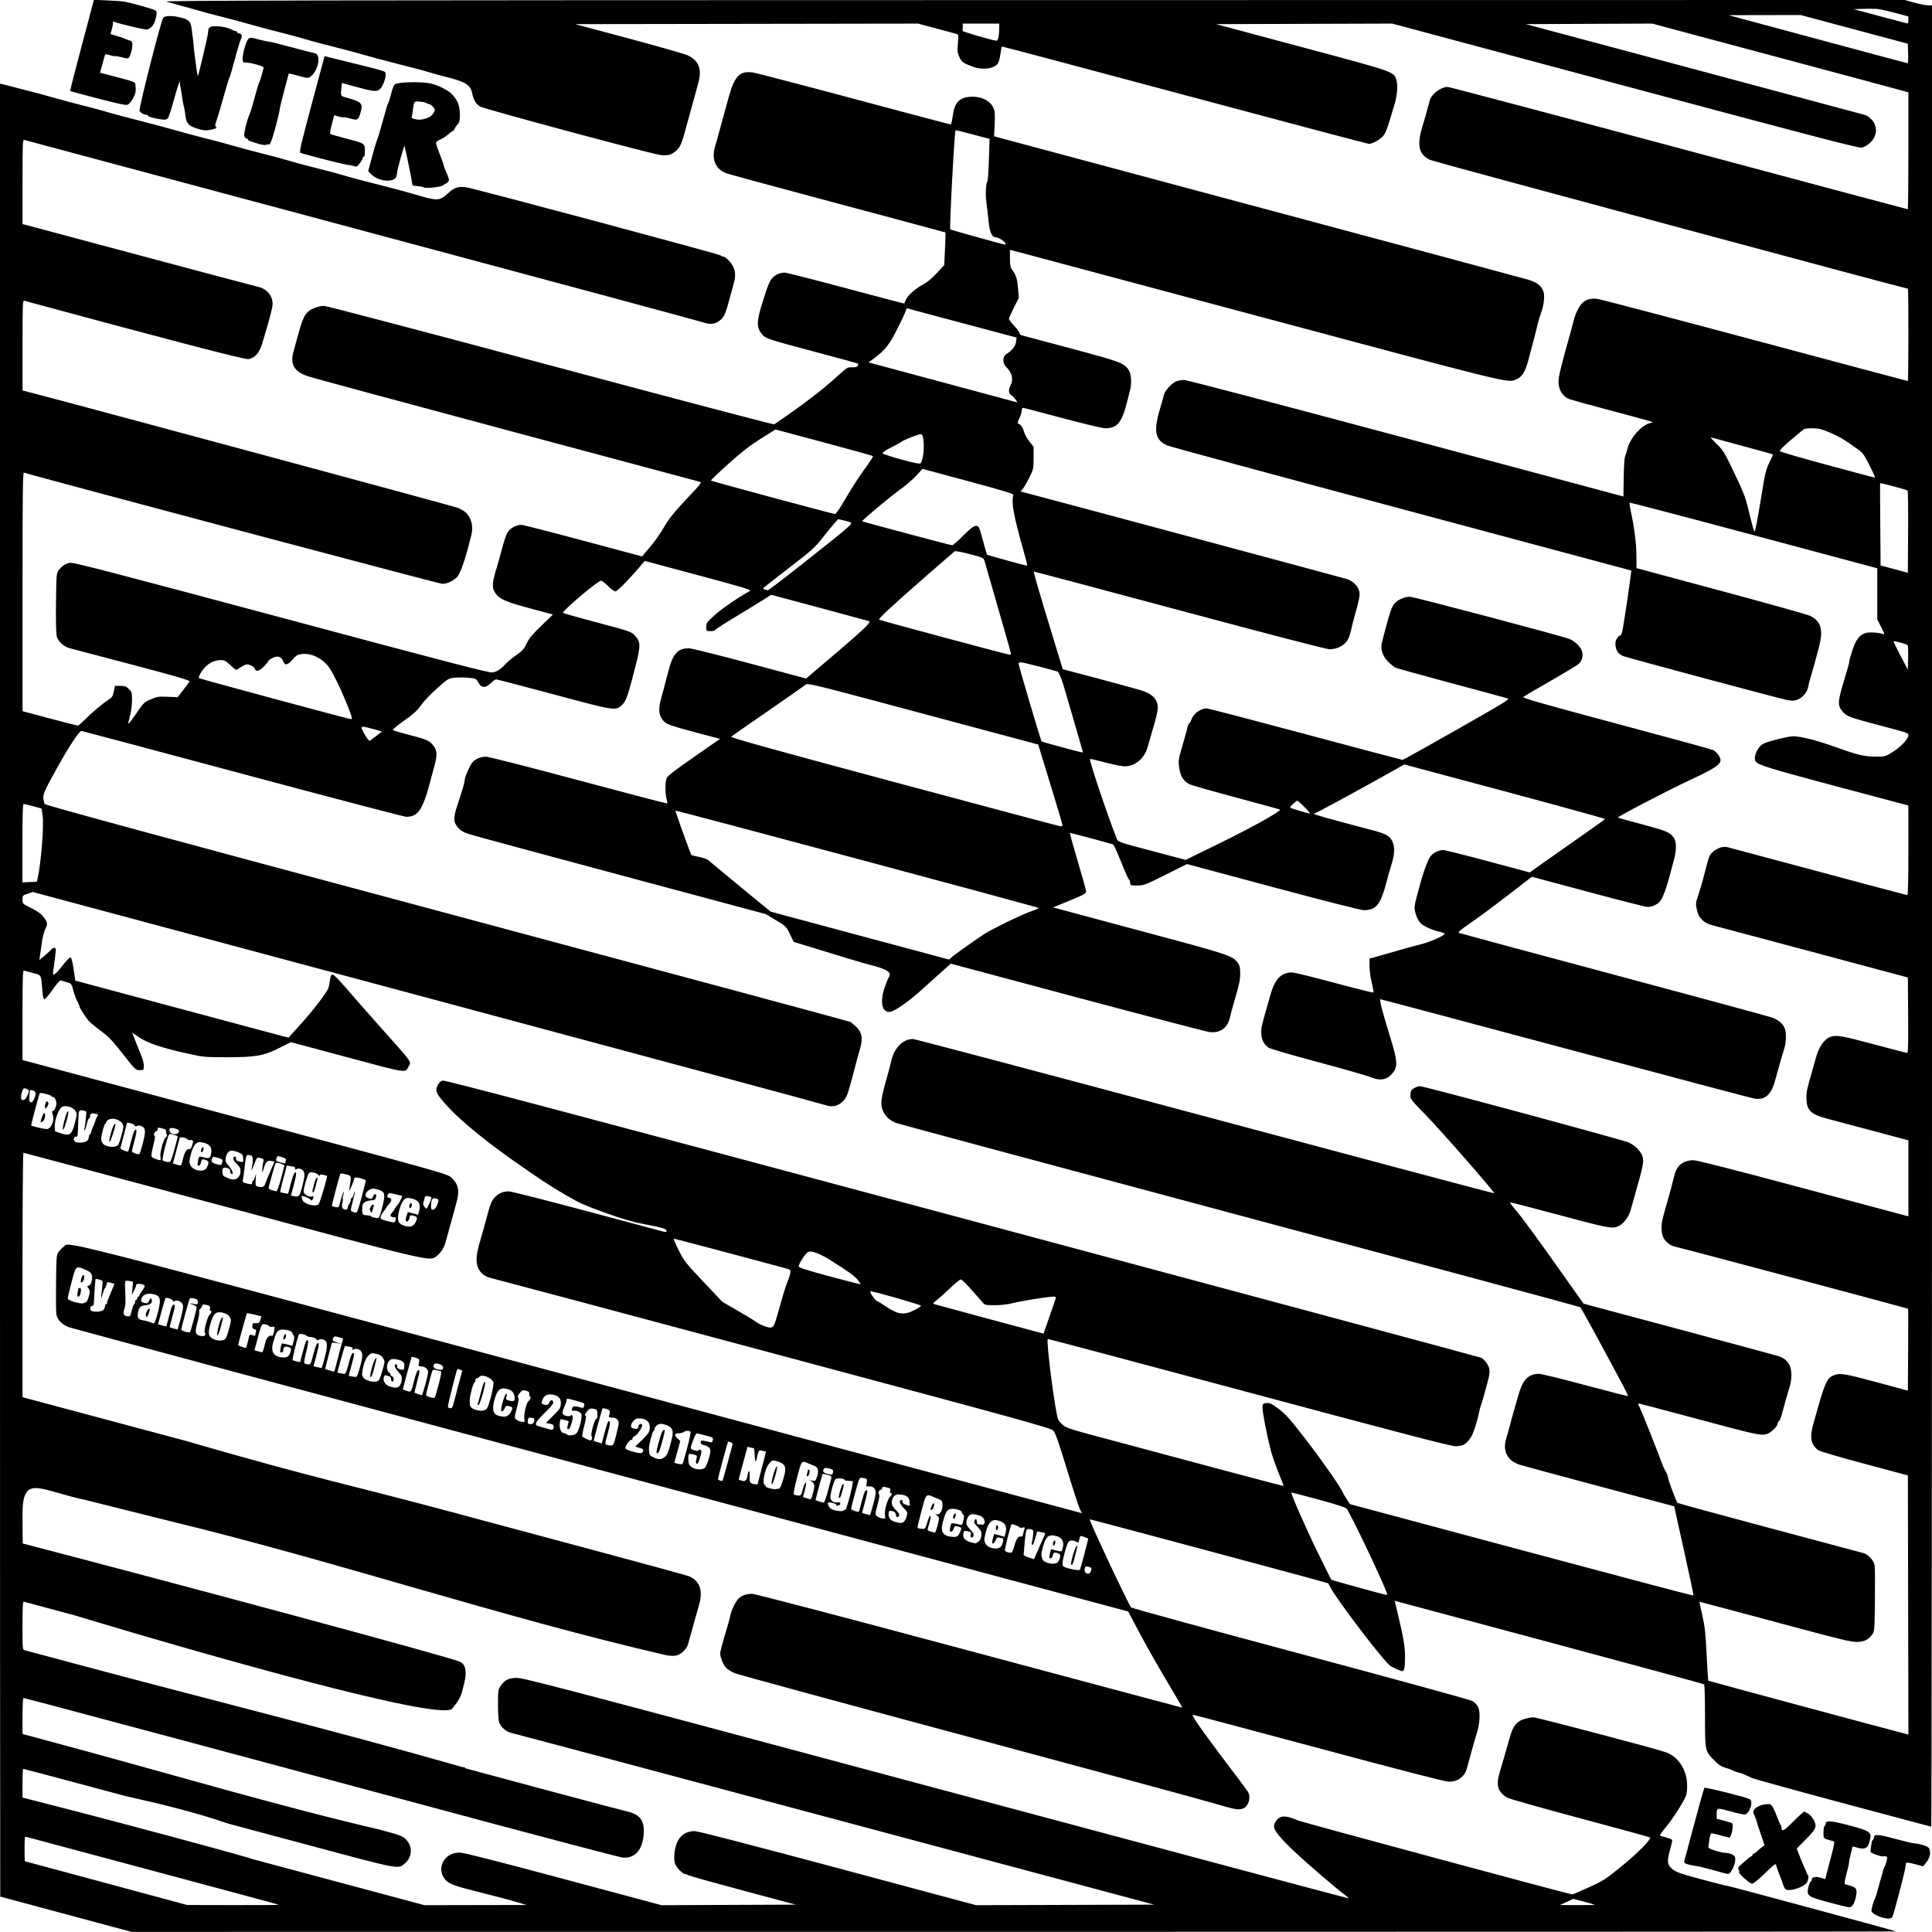 <?xml version="1.0" encoding="UTF-8"?>
<svg version="1.1" viewBox="0 0 1800 1800" xmlns="http://www.w3.org/2000/svg">
<path d="m87.5-0.162-11.232 42.266c-6.178 23.246-11.069 42.429-10.869 42.629 0.545 0.545 40.35 10.938 46.102 12.037 7.346 1.404 7.252 1.413 9.455-0.951 3.209-3.445 5.71-9.048 5.498-12.318-0.107-1.65-0.253-3.946-0.324-5.102-0.114-1.855-2.047-2.6-16.531-6.373l-16.402-4.271 1.945-7.127c1.07-3.92 2.171-7.886 2.449-8.815 0.454-1.518 0.947-1.554 4.904-0.363 2.42 0.728 4.601 1.122 4.846 0.877 0.245-0.245 3.065 0.24 6.268 1.076 6.607 1.725 6.601 1.729 8.791-5.479 1.435-4.723 1.114-9.924-0.613-9.924-0.54 0-2.402-0.651-4.135-1.445-1.733-0.794-5.738-2.176-8.9-3.07s-5.745-1.706-5.738-1.805c7e-3 -0.098 0.635-2.515 1.395-5.369 0.76-2.854 1.092-5.514 0.738-5.91-0.354-0.396 0.071-0.465 0.947-0.152 6.75 2.406 28.991 7.621 30.918 7.25 1.321-0.254 3.459-1.604 4.752-2.998 2.798-3.017 5.229-12.91 3.578-14.561-1.148-1.148-24.529-7.739-30.34-8.553-1.925-0.27-8.9-0.729-15.5-1.02zm1687 0.162-812.01 0.096c-679.17 0.08-811.27 0.314-807.51 1.432 2.475 0.735 7.425 2.099 11 3.031 3.575 0.933 10.325 2.801 15 4.152 9.592 2.772 15.78 4.447 24.5 6.633 10.408 2.61 18.741 4.837 27 7.215 4.4 1.267 10.475 2.951 13.5 3.742 10.598 2.771 17.555 4.561 24 6.182 3.575 0.899 10.1 2.712 14.5 4.031s10.925 3.119 14.5 4 8.75 2.216 11.5 2.965c2.75 0.749 7.925 2.098 11.5 2.998 3.575 0.9 10.1 2.677 14.5 3.951 4.4 1.274 10.925 3.079 14.5 4.01 10.37 2.701 16.062 4.186 22.75 5.932 3.438 0.897 9.062 2.332 12.5 3.189s9.85 2.636 14.25 3.955 10.925 3.119 14.5 4c18.994 4.681 23.536 7.578 25.094 16.01 0.983 5.321 3.05 8.773 6.969 11.635 2.897 2.116 159.73 44.281 168.44 45.287 7.089 0.818 10.662-0.279 15.225-4.68 3.23-3.115 5.127-7.856 8.711-21.766 0.921-3.575 2.716-10.1 3.99-14.5 1.274-4.4 3.079-10.925 4.01-14.5 0.931-3.575 2.34-8.79 3.129-11.588 3.65-12.947 0.641-20.842-9.855-25.865-2.634-1.26-27.291-8.312-54.795-15.67l-50.01-13.377 159.71-0.254 159.71-0.252 17.084 4.553c9.396 2.504 17.906 4.797 18.914 5.096 1.661 0.493 1.768 1.324 1.137 8.9-0.612 7.346-0.44 8.885 1.428 12.742 2.229 4.606 3.314 5.398 11.891 8.688 9.469 3.631 20.768 2.171 24.066-3.111 0.735-1.176 1.753-5.087 2.264-8.69 0.51-3.603 1.068-6.691 1.24-6.863s76.731 20.163 170.13 45.189c93.398 25.026 170.66 45.502 171.7 45.502 3.053 0 8.205-2.524 12.057-5.906 3.642-3.198 4.584-5.636 12.293-31.783 2.241-7.603 2.935-17.36 1.535-21.602-2.678-8.113-0.225-7.255-87.805-30.719l-80.211-21.49 164.07-0.512 216.91 58.123c175.94 47.146 217.59 57.996 220.5 57.449 2.006-0.376 5.329-2.242 7.525-4.227 6.924-6.255 7.678-15.154 1.848-21.795-1.65-1.88-4.441-3.853-6.201-4.387-1.76-0.534-73.604-19.8-159.65-42.812l-156.45-41.84 117.69-0.516 116.11 31.064c63.86 17.086 117.57 31.525 119.36 32.086l3.25 1.02v54.424c0 29.932-0.258 54.422-0.572 54.422-0.315 0-96.309-25.65-213.32-57s-213.93-57-215.36-57c-6.23 0-14.859 6.463-16.606 12.438-0.492 1.684-1.678 5.987-2.635 9.562s-2.78 9.875-4.053 14c-5.671 18.377-3.776 26.998 7.051 32.078 3.002 1.409 442.84 119.92 445.07 119.92 0.238 0 0.434 19.35 0.434 43s-0.25 43-0.555 43-64.317-17.064-142.25-37.92c-77.933-20.855-144.04-38.219-146.91-38.588-6.328-0.813-11.038 0.576-14.516 4.281-2.978 3.173-6.264 10.114-7.74 16.35-0.57 2.407-1.931 7.527-3.023 11.377-8.362 29.47-11.006 40.328-11.006 45.191 0 7.657 3.916 13.817 10.328 16.246 1.556 0.589 18.881 5.369 38.5 10.619 44.612 11.939 40.41 10.582 36.211 11.693-7.848 2.078-18.261 13.898-20.656 23.447-0.8 3.191-1.891 6.703-2.422 7.803s-1.076 9.895-1.213 19.545l-0.248 17.545-202.5-54.277c-116.01-31.095-204.33-54.285-206.78-54.295-2.355-0.01-5.73 0.589-7.5 1.33-4.067 1.702-10.476 8.734-11.281 12.377-0.337 1.526-1.635 6.15-2.885 10.275-7.177 23.694-5.91 31.589 5.947 37.041 2.2 1.012 100.3 27.597 218 59.078 117.7 31.482 214.14 57.334 214.31 57.449 0.352 0.242-6.337 46.062-7.982 54.682-0.604 3.163-1.486 5.75-1.961 5.75-2.094 0-4.863 4.2-4.863 7.377 0 5.996 2.386 9.937 7.176 11.848 4.148 1.655 140.24 38.18 152.07 40.814 4.475 0.996 6.612 1.02 9.656 0.107 4.915-1.473 9.801-6.93 10.629-11.875 0.347-2.074 1.667-7.146 2.932-11.271 1.264-4.125 3.056-10.425 3.982-14s2.294-8.75 3.039-11.5c4.482-16.54 2.35-24.472-7.986-29.711-2.2-1.115-39.511-11.577-82.914-23.248l-78.914-21.221-0.086-12.41c-0.079-11.394-2.102-26.607-5.746-43.219-0.581-2.645-0.819-5.046-0.531-5.334s52.311 13.347 115.61 30.299l115.08 30.82v23.787 23.787l3.582 7.111c3.481 6.912 3.516 7.095 1.25 6.439-5.066-1.466-12.698-1.8-16.023-0.703-5.486 1.811-8.651 5.979-11.875 15.637-1.613 4.832-2.934 9.461-2.934 10.287 0 1.488-1.142 5.656-5.529 20.178-5.509 18.235-5.556 21.556-0.377 27.455 3.444 3.922 6.806 5.153 32.906 12.051 28.191 7.45 28 7.386 28 9.625 0 3.273-7.032 10.717-14.586 15.439-6.929 4.333-7.268 4.429-15.5 4.414-10.753-0.019-17.564-1.631-37.916-8.977-16.779-6.056-32.29-10.008-39.271-10.008-4.272 0-21.244 4.065-26.979 6.461-5.899 2.465-10.828 13.017-7.984 17.092 2.238 3.207 13.8 6.761 74.976 23.047l67.242 17.9 0.01 41.75c0.01 26.366-0.351 41.75-0.965 41.75-0.534 0-37.997-9.954-83.25-22.121-45.253-12.167-83.284-22.342-84.514-22.613-6.126-1.35-14.832 3.497-17.027 9.48-0.946 2.578-2.171 7.081-5.92 21.754-0.843 3.3-2.695 9.431-4.113 13.623-2.43 7.182-2.502 7.962-1.264 13.494 0.992 4.434 2.201 6.745 4.938 9.441 3.156 3.109 5.238 3.984 16.123 6.777 6.875 1.764 49.175 13.04 94 25.057l81.5 21.848 0.262 35.131c0.195 26.1-0.034 35.129-0.894 35.129-0.637 0-14.556-3.6-30.93-8-29.728-7.988-35.319-8.943-40.623-6.934-6.012 2.278-10.957 9.622-13.781 20.465-0.797 3.061-2.335 8.579-3.418 12.266-4.507 15.34-5.115 18.141-5.115 23.572 0 12.217 3.553 15.757 20.209 20.129 6.76 1.774 26.354 6.992 43.541 11.594l31.25 8.369v35.377 35.379l-2.75-0.68c-1.512-0.374-45.451-12.124-97.641-26.109-62.848-16.842-96.541-25.428-99.781-25.428-9.416 0-15.47 4.657-17.725 13.633-2.376 9.463-4.385 16.96-6.662 24.867-4.99 17.328-5.441 19.351-5.441 24.369 0 2.857 0.613 6.663 1.363 8.459 1.832 4.385 6.869 8.453 11.416 9.221 3.942 0.666 216.41 57.309 216.94 57.834 0.17 0.169 0.189 17.393 0.045 38.275l-0.262 37.969-29-7.807c-29.233-7.869-34.047-8.697-39.186-6.756-7.603 2.873-8.666 5.317-20 45.936-3.462 12.406-2.143 19.117 4.748 24.162 1.341 0.982 20.662 6.658 42.938 12.615l40.5 10.832 0.254 120.71 0.254 120.72-2.754-0.684c-10.815-2.679-183.37-49.141-183.68-49.457-0.213-0.22-0.916-11.196-1.562-24.391-0.972-19.836-1.667-26.155-4.012-36.5-1.56-6.881-2.761-12.575-2.67-12.656s31.891 8.38 70.666 18.805c62.683 16.852 71.191 18.915 76.738 18.602 6.661-0.376 9.909-2.07 13.699-7.143 1.954-2.615 2.079-4.284 2.367-31.94 0.167-16.048 0.033-30.65-0.299-32.449-0.826-4.476-5.912-9.988-10.348-11.215-2.011-0.556-41.683-11.159-88.156-23.561-46.474-12.401-84.791-22.864-85.15-23.25-1.213-1.304-8.855-21.798-8.855-23.76 0-1.069-0.897-3.41-1.99-5.203s-2.836-5.618-3.871-8.5c-3.683-10.252-18.834-48.297-20.543-51.584-0.956-1.838-1.594-3.464-1.416-3.611 0.178-0.147 23.499 5.968 51.824 13.59 58.304 15.688 62.539 16.62 68.025 14.976 3.815-1.143 9.975-7.024 9.975-9.523 0-0.739 0.619-1.857 1.375-2.484 0.756-0.628 1.904-3.271 2.549-5.873 1.262-5.093 5.481-19.959 7.707-27.158 0.753-2.436 1.369-6.838 1.369-9.783 0-9.201-3.732-14.897-11.529-17.598-2.184-0.757-44.054-12.102-93.045-25.213l-89.074-23.84-27.668-39.068c-15.217-21.488-30.796-42.67-34.619-47.07s-6.619-8.12-6.213-8.266c0.406-0.146 19.871 4.864 43.256 11.131 46.325 12.416 51.054 13.396 56.277 11.672 5.489-1.812 10.873-8.477 12.953-16.037 0.984-3.575 2.947-10.55 4.361-15.5 6.75-23.618 7.739-28.354 6.877-32.947-0.915-4.877-6.635-11.056-12.982-14.025-5.218-2.441-190.75-52.527-194.57-52.527-2.89 0-7.641 2.571-8.398 4.545-0.342 0.89-0.621 3.006-0.621 4.703 0 2.614 1.976 5.085 12.941 16.17 14.134 14.288 66.31 73.904 65.088 74.369-0.416 0.158-121.74-32.129-269.61-71.75-147.87-39.621-270.22-72.028-271.89-72.016-9.685 0.07-17.917 8.79-20.562 21.783-0.526 2.582-1.867 7.845-2.981 11.695-6.578 22.74-7.138 27.377-4.111 34.041 2.228 4.905 6.59 8.734 12.332 10.826 2.359 0.86 146.49 39.632 320.29 86.162 173.8 46.53 316.35 84.941 316.77 85.357 0.791 0.776 16.935 30.078 25.957 47.113 2.767 5.225 8.164 15.27 11.994 22.322 3.83 7.053 6.751 13.038 6.488 13.301-0.263 0.262-18.135-4.27-39.715-10.072-21.58-5.802-40.952-10.551-43.051-10.551-9.923 0-15.071 5.222-19.221 19.5-3.807 13.096-6.746 23.575-8.275 29.5-0.923 3.575-2.3 8.492-3.062 10.928-3.794 12.12 1.018 21.295 13.088 24.959 3.314 1.006 36.909 10.085 74.654 20.176l68.629 18.348 9.199 41.383c5.06 22.761 9.007 41.575 8.771 41.81-0.235 0.236-72.342-18.84-160.24-42.393l-159.81-42.822-3.342-5.209c-1.838-2.865-3.342-5.398-3.342-5.631 0-2.09-19.82-30.557-34.195-49.115-15.268-19.71-18.99-23.897-25.586-28.791-6.449-4.785-8.294-5.68-11.219-5.436-3.142 0.263-3.532 0.624-3.812 3.527-0.356 3.691 4.678 29.578 8.219 42.266 1.305 4.675 4.477 13.609 7.049 19.852s4.535 11.477 4.361 11.631c-0.259 0.23-78.877-20.701-182.76-48.656-15.787-4.248-20.074-5.784-22.787-8.166-1.838-1.614-3.767-3.729-4.287-4.701-2.627-4.909-11.588-73.681-9.83-75.44 0.203-0.203 84.289 22.144 186.86 49.662 141.6 37.988 187.98 50.067 192.66 50.176 7.112 0.165 10.099-1.486 14.527-8.023 2.478-3.659 5.878-13.975 7.854-23.834 0.441-2.2 1.304-5.316 1.918-6.926 1.078-2.828 3.617-11.828 6.734-23.873 0.859-3.333 1.228-7.254 0.859-9.221-0.661-3.523-4.463-8.821-7.494-10.443-0.944-0.505-218.53-59.014-483.52-130.02-378.89-101.53-482.36-128.92-484.43-128.26-1.578 0.509-3.365 2.339-4.479 4.586-2.613 5.273-1.269 7.953 10.303 20.541 12.453 13.547 39.84 35.602 68.398 55.08 1.184 0.807 7.102 4.908 13.152 9.113 6.05 4.205 17.975 11.741 26.5 16.746 13.491 7.921 18.402 10.142 37.887 17.133 16.751 6.01 25.813 8.665 36 10.547 16.735 3.092 21.113 4.39 21.113 6.26 0 1.077-0.705 1.276-2.75 0.773-1.512-0.371-33.71-8.969-71.551-19.107-37.841-10.138-70.55-18.434-72.686-18.434-5.228 0-8.869 1.502-12.771 5.266-3.25 3.135-4.72 6.932-8.801 22.734-0.923 3.575-2.687 9.875-3.92 14-3.461 11.581-4.521 16.636-4.521 21.547 0 9.145 5.047 15.439 13.9 17.338 2.727 0.585 120.98 32.147 262.78 70.137 232.63 62.324 258.08 69.337 260.47 71.775 2.114 2.156 4.718 9.476 12.879 36.203 5.626 18.425 11.06 35.148 12.076 37.162l1.848 3.664-3.225-0.879c-1.774-0.482-212.48-56.952-468.23-125.49-499.21-133.78-470.88-126.55-477.26-121.79-1.438 1.073-3.54 3.193-4.674 4.711-1.939 2.595-2.081 4.316-2.369 28.938-0.169 14.398-0.034 27.652 0.299 29.451 0.944 5.1 5.752 9.79 12.291 11.992 3.144 1.059 226.34 61.04 496 133.29l490.28 131.36 11.17 21.043c6.144 11.574 17.587 31.73 25.43 44.793s14.01 23.75 13.705 23.75c-0.305 0-89.558-23.85-198.34-53-124.29-33.306-199.48-53-202.34-53-5.426 0-9.335 1.344-12.549 4.316-2.72 2.516-6.919 11.136-7.752 15.916-0.313 1.797-1.602 6.643-2.865 10.768-4.199 13.707-6.528 22.477-6.525 24.572 6e-3 3.871 3.084 11.13 5.799 13.68 1.488 1.397 4.955 3.492 7.705 4.654 2.75 1.162 99.5 27.495 215 58.518s219.22 59.132 230.5 62.465c21.57 6.376 24.295 6.844 28.527 4.916 4.814-2.193 7.071-10.474 4.188-15.363-0.668-1.133-10.917-14.858-22.775-30.5-19.354-25.53-29.808-40.54-28.797-41.344 0.197-0.157 52.782 13.801 116.86 31.018 71.843 19.304 118.3 31.319 121.19 31.344 5.734 0.05 9.476-1.287 12.992-4.641 2.96-2.823 3.809-4.761 6.274-14.318 1.896-7.352 6.055-22.023 8.363-29.5 0.849-2.75 1.576-8.227 1.615-12.17 0.075-7.673-1.295-10.723-6.492-14.459-1.341-0.964-73.312-20.724-159.94-43.91-86.625-23.187-157.84-42.675-158.26-43.309-4.034-6.131-39.386-81.478-38.533-82.127 0.365-0.278 221.79 59.121 222.22 59.613 0.175 0.199 1.118 1.936 2.096 3.861 5.54 10.907 48.509 67.409 55.262 72.666 2.252 1.753 10.123 5.334 11.725 5.334 1.844 0 2.462-3.396 2.477-13.641 0.014-9.229-1.352-17.312-6.738-39.885l-2.869-12.023 143.73 38.523c79.053 21.189 144.1 38.898 144.55 39.354 0.452 0.455 0.828 13.73 0.828 29.5 0.01 32.88-0.09 32.412 8.635 41.314 4.092 4.175 6.562 5.805 10.371 6.844 2.75 0.75 5.9 1.905 7 2.568s3.35 1.502 5 1.861c2.877 0.627 4.769 1.388 12.5 5.035 1.925 0.908 40.175 11.494 85 23.523s81.838 21.907 82.25 21.949 0.75-381.75 0.75-848.42v-848.5l-3.75-0.012c-2.062-0.007-7.796-1.132-12.742-2.5zm-32.377 8.15c7.678-0.074 10.68 0.509 21.898 3.465l13.965 3.678v3.353c0 1.844-0.338 3.315-0.75 3.269s-11.892-3.083-25.512-6.75l-24.762-6.666 11.547-0.281c1.325-0.032 2.517-0.058 3.613-0.068zm-64.455 5.85 99.818 26.734 0.287 9.133c0.158 5.023-0.067 9.101-0.5 9.065-0.433-0.037-38.137-10.135-83.787-22.439l-83-22.371 33.59-0.061zm-1519.4 0.936c-2.958 0.017-5.185 0.56-6.189 1.625-1.868 1.98-22.114 81.276-22.086 86.5 8e-3 1.443 4.249 3.939 6.691 3.939 0.715 0 1.301 0.405 1.301 0.9 0 0.897 6.192 2.522 13.164 3.455 2.647 0.354 4.093 0.018 5.209-1.215 0.85-0.939 3.404-8.667 5.678-17.174 2.273-8.507 4.648-15.917 5.275-16.467 0.628-0.55 0.863-0.639 0.523-0.199-0.339 0.44-0.229 2.465 0.244 4.5 0.473 2.035 1.105 5.759 1.406 8.277 0.542 4.528 0.962 6.795 2.068 11.172 0.313 1.238 0.742 3.825 0.953 5.75 1.033 9.41 3.039 11.567 13.479 14.482 2.475 0.691 5.625 1.112 7 0.936 6.803-0.874 9.967-2.202 8.057-3.383-0.853-0.527-0.724-1.874 0.492-5.125 0.907-2.425 3.778-12.06 6.381-21.41 2.603-9.35 5.213-17.9 5.799-19s2.922-9.056 5.191-17.68c2.269-8.624 4.773-16.925 5.562-18.447 1.533-2.955 0.585-5.373-2.106-5.373-0.758 0-1.377-0.45-1.377-1s-0.562-1.002-1.25-1.006c-0.688-0.003-2.405-0.609-3.816-1.346-3.595-1.876-7.616-2.819-13.434-3.152-6.251-0.358-8.502 0.779-8.492 4.289 4e-3 1.493-1.077 7.215-2.402 12.715s-3.428 14.387-4.674 19.75c-1.246 5.363-2.391 9.625-2.545 9.471-0.366-0.366-1.185-5.071-1.867-10.721-0.299-2.475-0.774-6.075-1.059-8s-0.695-5.75-0.914-8.5c-0.219-2.75-0.606-6.35-0.859-8-0.254-1.65-0.765-5.542-1.135-8.648-0.805-6.762-2.392-8.461-9.697-10.389-3.928-1.036-7.615-1.545-10.572-1.527zm738.72 7.064h17 17l-0.012 4.25c-6e-3 2.337-0.29 5.938-0.631 8-0.431 2.607-1.113 3.716-2.238 3.639-3.464-0.237-31.605-8.439-31.369-9.143 0.138-0.41 0.25-2.096 0.25-3.746zm-663.27 13.188c-1.212-0.013-1.684 0.463-2.57 1.414-1.959 2.102-5.158 13.485-5.158 18.354 0 1.71 0.548 3.093 1.25 3.154 0.688 0.06 2.6 0.234 4.25 0.385s5.62 1.043 8.822 1.982c4.457 1.307 5.684 2.067 5.232 3.244-0.324 0.845-1.098 3.616-1.719 6.158-0.62 2.542-1.688 5.746-2.373 7.121-0.685 1.375-2.653 7.9-4.373 14.5-1.72 6.6-3.769 13.35-4.553 15-2.434 5.127-5.52 17.887-4.896 20.25 0.326 1.238 1.216 2.25 1.977 2.25s1.383 0.397 1.383 0.883c0 0.968 0.67 1.249 9.5 3.984 3.662 1.134 6.631 1.536 7.619 1.031 0.89-0.455 1.839-0.609 2.107-0.34 1.193 1.193 2.939-3.077 6.322-15.463 1.998-7.316 3.755-14.718 3.904-16.449 0.149-1.731 2.132-10.038 4.408-18.461 2.276-8.423 4.139-15.478 4.139-15.68s4.054 0.746 9.01 2.103c8.692 2.382 9.093 2.406 11.363 0.693 7.599-5.732 10.099-21.131 3.551-21.869-1.333-0.15-10.951-2.593-21.373-5.43-10.422-2.837-19.872-5.185-21-5.217-1.128-0.032-5.549-0.971-9.824-2.086-3.837-1.001-5.787-1.501-6.998-1.514zm68.67 17.117-12.018 44.838c-10.145 37.852-11.773 44.911-10.449 45.309 10.967 3.295 39.957 10.665 43.27 11 2.377 0.241 5.435 0.85 6.797 1.353 2.161 0.799 2.824 0.455 5.211-2.695 1.504-1.985 2.748-4.172 2.764-4.859s0.477-1.25 1.027-1.25 0.994-1.913 0.986-4.25c-0.027-8.291 0.357-7.999-16.145-12.318-8.261-2.163-15.455-4.198-15.984-4.523-0.584-0.359-0.076-3.937 1.289-9.092l2.252-8.5 4.209 1.266c2.315 0.697 4.442 1.034 4.727 0.75 0.284-0.284 3.041 0.217 6.125 1.113 6.658 1.935 7.493 1.437 9.467-5.654 2.371-8.517 1.118-9.854-12.926-13.789-6.008-1.683-5.727-1.064-4.801-10.607l0.301-3.103 12.5 3.418c17.198 4.704 19.92 4.987 22.904 2.385 2.804-2.445 6.007-11.106 5.359-14.492-0.482-2.523 2.302-1.688-42.814-12.828zm394.39 14.916c-9.653 0.182-13.737 6.945-19.365 28.779-0.922 3.575-2.718 10.1-3.992 14.5-1.274 4.4-3.068 10.925-3.986 14.5s-2.292 8.492-3.055 10.928c-3.785 12.094-0.021 21.566 10.113 25.441 2.2 0.841 49 13.545 104 28.229s100.15 26.816 100.33 26.961c0.181 0.145 7e-3 7.039-0.387 15.316l-0.717 15.049-6.99 7.586c-4.31 4.678-8.953 8.579-12.111 10.178-6.948 3.517-15.124 10.666-16.686 14.59-0.705 1.772-1.362 3.342-1.459 3.488-0.097 0.146-24.524-6.266-54.283-14.25-29.759-7.984-55.447-14.516-57.086-14.516-4.106 0-8.117 1.659-11.258 4.654-2.737 2.611-5.317 9.17-10.752 27.346-4.407 14.738-4.052 20.271 1.686 26.285 3.155 3.307 6.065 4.225 53.215 16.771 18.975 5.049 34.842 9.383 35.262 9.629 0.419 0.246 0.351 1.186-0.154 2.088-0.666 1.191-2.11 1.579-5.264 1.416-4.198-0.216-4.698 0.1-14.844 9.35-11.237 10.244-26.456 22.113-45 35.094-6.325 4.428-12.021 8.348-12.658 8.711-0.637 0.363-94.366-24.315-208.29-54.842-113.92-30.526-208.86-55.502-210.97-55.502-4.941 0-11.879 2.459-14.906 5.283-4.063 3.79-5.838 8.133-10.717 26.217-0.742 2.75-2.109 7.77-3.037 11.154-3.219 11.74 0.457 18.248 12.801 22.664 3.999 1.431 87.371 24.019 185.27 50.195 97.9 26.177 179.05 47.92 180.34 48.318 2.165 0.672 1.27 1.85-12.24 16.135-11.017 11.649-15.955 17.746-20.23 24.973-5.056 8.547-9.234 14.463-14.516 20.561-0.953 1.1-2.826 3.33-4.164 4.955l-2.434 2.953-54.877-14.705c-30.182-8.088-56.084-14.706-57.561-14.705-3.866 3e-3 -7.905 1.738-11.068 4.756-2.692 2.568-4.417 7.19-8.305 22.246-0.923 3.575-2.719 9.875-3.99 14-4.383 14.22-4.353 18.587 0.166 23.957 3.932 4.672 10.227 7.233 32.229 13.109l20.346 5.434-10.873 10.5c-8.423 8.133-11.502 11.852-13.66 16.5-2.35 5.059-3.885 6.775-9.785 10.947-3.849 2.721-8.445 6.546-10.215 8.5-4.175 4.609-7.537 6.753-11.875 7.566-2.801 0.525-42.407-9.767-196.38-51.029-152.66-40.912-193.69-51.576-196.8-51.158-4.345 0.583-7.909 2.86-11.045 7.057-1.946 2.605-2.08 4.306-2.377 30.438-0.202 17.765 0.071 28.991 0.762 31.338 1.325 4.5 6.755 9.431 11.787 10.707 2.072 0.525 28.187 7.4 58.033 15.279 40.364 10.655 54.137 14.662 53.762 15.639-0.277 0.722-2.867 4.345-5.756 8.051l-5.252 6.738-9.246-0.404c-8.356-0.365-9.869-0.14-15.709 2.342-6.254 2.658-6.709 3.107-14.08 13.869-5.187 7.572-7.404 10.164-6.947 8.121 0.369-1.65 1.297-5.54 2.064-8.645 0.768-3.104 1.397-8.876 1.397-12.826 0-6.605-0.236-7.417-2.924-10.105-2.452-2.452-3.728-2.924-7.928-2.924h-5.006l-1.092 5.258c-0.965 4.65-1.601 5.58-5.492 8.041-5.145 3.255-14.963 11.584-22.059 18.711-2.75 2.762-5.45 5.023-6 5.025-0.55 1e-3 -12.362-3.026-26.25-6.729l-25.25-6.732v-111.39c0-93.163 0.221-111.31 1.352-110.88 5.98 2.295 387.2 103.69 389.79 103.67 4.624-0.03 10.925-3.079 14.057-6.801 2.488-2.957 6.759-14.649 10.109-27.678 0.849-3.3 2.026-7.851 2.617-10.115 1.562-5.978 1.288-11.33-0.814-15.885-2.345-5.08-5.325-7.748-11.609-10.389-3.497-1.469-372.81-101.08-403.25-108.76l-2.25-0.568v-42.008c0-39.522 0.104-41.981 1.75-41.535 137.9 37.329 205.52 54.931 208.71 54.332 6.261-1.175 10.135-5.635 12.93-14.891 7.109-23.539 9.548-32.821 9.58-36.463 0.069-7.826-5.501-14.309-13.832-16.096-2.705-0.58-51.881-13.639-109.28-29.02-57.398-15.38-105.6-28.27-107.11-28.643l-2.75-0.678v-39.459c0-37.115 0.104-39.428 1.75-38.93 0.963 0.292 142.15 38.132 313.75 84.09 171.6 45.958 314.7 84.52 318.01 85.693 7.4 2.626 12.088 1.991 16.977-2.301 3.42-3.003 4.808-6.442 9.041-22.377 0.73-2.75 2.036-7.515 2.9-10.588 2.035-7.239 1.956-11.468-0.309-16.453-1.899-4.18-7.266-9.459-9.615-9.459-0.737 0-1.488-0.401-1.672-0.891-0.414-1.106-230.36-62.686-237.54-63.613-7.546-0.974-10.835 0.109-16.844 5.551-8.214 7.439-9.453 7.457-32.947 0.496-4.4-1.304-10.925-3.113-14.5-4.021-6.799-1.728-12.141-3.115-23-5.967-3.575-0.939-9.2-2.374-12.5-3.189s-9.6-2.56-14-3.879-10.925-3.119-14.5-4c-3.575-0.881-8.75-2.216-11.5-2.965s-7.925-2.092-11.5-2.984c-3.575-0.893-10.1-2.69-14.5-3.994-4.4-1.304-10.925-3.113-14.5-4.021s-8.75-2.238-11.5-2.955-7.925-2.062-11.5-2.99-10.1-2.73-14.5-4.004c-8.21-2.378-15.775-4.395-26.75-7.131-7.74-1.929-13.561-3.494-25.75-6.92-11.942-3.357-17.789-4.931-26-7-3.575-0.901-8.75-2.251-11.5-3s-7.925-2.092-11.5-2.984c-3.575-0.893-10.1-2.69-14.5-3.994-4.4-1.304-10.925-3.113-14.5-4.021-3.575-0.909-8.75-2.238-11.5-2.955s-7.925-2.062-11.5-2.99-10.1-2.73-14.5-4.004c-8.21-2.378-15.775-4.395-26.75-7.131-3.438-0.857-8.5-2.183-11.25-2.949-2.75-0.766-6.237-1.648-7.75-1.961l-2.75-0.57v844.52c0 464.49 0.113 844.53 0.25 844.54 0.138 0.01 27.7 7.408 61.25 16.44l61 16.42 822.5-0.018c452.38-0.01 822.05-0.196 821.5-0.414-3.166-1.253-155.61-42.447-157.08-42.447-0.979 0-12.068-2.785-24.641-6.189-20.003-5.417-23.355-6.614-26.818-9.578-4.729-4.048-5.036-6.878-1.957-17.99 1.1-3.97 2-7.826 2-8.57 0-0.815-2.207-1.882-5.547-2.684-3.051-0.732-5.717-1.604-5.924-1.94s2.22-3.745 5.393-7.578c6.921-8.361 17.345-24.721 19.057-29.906 0.699-2.118 1.069-6.832 0.856-10.898-0.717-13.649-8.598-25.201-19.92-29.197-9.537-3.366-119.89-32.468-123.12-32.468-1.888 0-5.723 0.681-8.521 1.512-6.865 2.039-10.44 6.288-13.141 15.621-1.172 4.051-3.257 11.305-4.633 16.117s-3.691 12.731-5.143 17.598c-3.764 12.617-2.05 18.541 6.934 23.984 1.764 1.069 32.232 9.691 67.707 19.16s64.84 17.535 65.258 17.922c1.581 1.467-11.353 14.566-26.711 27.051-14.873 12.091-16.932 13.411-30.385 19.502-7.937 3.593-14.824 6.533-15.305 6.533-2.203 0-251.82-67.333-255.36-68.881-8.036-3.518-13.198-4.488-16.535-3.105-3.137 1.3-5.965 5.443-5.965 8.74 0 3.759 6.015 11.072 19.584 23.807 12.593 11.819 38.972 34.432 47.154 40.426 1.781 1.304 3.088 2.521 2.906 2.703s-173.31-46.047-384.74-102.73c-357.98-95.972-384.87-103.03-391.12-102.73-7.448 0.365-10.671 2.086-14.531 7.758-2.067 3.036-2.25 4.437-2.25 17.19 0 9.464 0.433 14.923 1.363 17.148 1.751 4.191 6.684 8.332 10.863 9.121 1.801 0.34 137.33 36.49 301.19 80.334l297.91 79.717-165.85 0.512-128.76-34.506c-79.121-21.203-130.5-34.506-133.27-34.506-11.162 0-17.649 7.088-19.088 20.857-0.368 3.522-0.14 7.275 0.576 9.443 1.188 3.6 7.06 9.693 9.352 9.705 0.668 0 2.34 0.588 3.715 1.301 1.375 0.712 24.311 7.122 50.969 14.244l48.469 12.949-125.08 0.516-91.43-24.508c-59.094-15.84-93.12-24.507-96.211-24.508-6.086-6e-4 -10.614 1.897-13.932 5.84-4.978 5.916-4.843 13.75 0.336 19.648 3.342 3.807 9.338 5.941 33.377 11.879 3.3 0.815 8.925 2.249 12.5 3.188s8.975 2.357 12 3.15 8.2 2.269 11.5 3.277l6 1.834-95.029 0.184-182.98-49.043c78.372 21.005-66.552-19.559-187.24-50.119l-4.25-1.076v-13.381c0-7.36 0.297-13.381 0.66-13.381 0.363 0 21.963 5.704 48 12.674l47.34 12.674c32.048 7.198 64.223 14.82 95.5 25.621l77.111 20.652c84.368 22.597 81.3 22.03 87.898 16.236 6.243-5.482 7.049-14.663 1.832-20.863-3.622-4.305-5.518-5.066-26.342-10.588-90.15-20.884-197.41-52.569-285.25-76.271l-46.75-12.635v-16.75c-6.05e-4 -9.76 0.389-16.75 0.936-16.75 0.516 0 21.928 5.625 47.582 12.5 121.55 32.362 243.02 65.151 364.54 97.77 0.196 0 0.415 0.033 0.686 0.113 1.266 0.374 4.434 1.244 7.908 2.193l11.301 3.033-0.018 0.018c38.906 10.464 122.46 32.461 125.23 32.877 11.579 1.736 19.365-6.263 20.531-21.09 1.039-13.209-3.119-18.94-15.85-21.846-4.046-0.924-39.532-10.325-78.857-20.893l-71.5-19.215-2e-3 -0.609-4.004-0.889c-119.51-34.184-240.84-64.058-358.49-95.637-25.025-6.717-46.512-12.472-47.75-12.789-2.25-0.576-2.25-0.577-2.25-23.164 0-16.545 0.239-21.833 1.074-22.135 0.056-0.02 0.115-0.016 0.176 0.01 0.688 0.252 21.95 5.979 47.25 12.729 117.34 35.468 344.22 100.18 352.07 86.626 0 0 7.227-8.036 8.96-15.473s7.482-23.382-1.877-27.876-269.91-74.411-407.4-110.22c-0.138-0.017-0.25-12.68-0.25-28.139 0.363-36.841 15.228-21.615 58.832-12.36l79.737 19.938c155.17 37.591 305.71 88.743 461.3 124.68 2.998 0.554 6.963 0.724 8.81 0.377 4.821-0.904 10.07-5.899 11.424-10.873 1.988-7.303 3.556-12.932 6.18-22.158 1.407-4.95 3.269-11.515 4.137-14.588 3.695-13.093 0.559-22.004-9.246-26.275-2.022-0.881-47.553-13.326-101.18-27.656-53.625-14.33-99.862-26.725-102.75-27.545l-5.25-1.492c-121.36-32.562-129.17-31.703-261.22-69.873-79.902-21.411-146.51-39.234-148.03-39.607l-2.75-0.68v-113.89c0-62.64 0.37-113.89 0.822-113.89s83.139 22.065 183.75 49.033c198.82 53.295 194.46 52.267 201.09 47.375 3.828-2.823 7.129-7.862 8.398-12.816 0.576-2.25 2.091-7.692 3.365-12.092s3.079-10.925 4.01-14.5c0.931-3.575 2.34-8.79 3.129-11.588 2.868-10.173 1.404-16.522-5.164-22.412-3.82-3.426-8.08-4.619-201.65-56.455l-197.75-52.955v-41.902c0-33.094 0.263-41.807 1.25-41.453 0.688 0.247 4.486 1.275 8.441 2.285 8.173 2.087 7.552 0.909 8.846 16.73 0.431 5.27 1.04 7.75 1.904 7.75 0.699 0 4.133-4.06 7.631-9.023 3.595-5.102 6.889-8.822 7.58-8.557 0.672 0.258 3.031 0.957 5.242 1.553 4.711 1.268 4.78 1.355 6.635 8.477 0.784 3.01 2.335 7.17 3.447 9.246 1.113 2.076 2.023 4.193 2.023 4.703 0 1.353 5.927 10.632 8.924 13.971 1.416 1.578 6.494 5.76 11.281 9.295 7.197 5.315 10.727 9.018 20.396 21.383 11.464 14.66 11.771 14.953 15.547 14.953 3.807 0 3.852-0.044 3.852-3.877 0-2.133-0.729-5.62-1.621-7.75-0.892-2.13-3.327-8.243-5.41-13.584l-3.787-9.709 6.66 4.488c7.872 5.305 21.255 9.782 44.715 14.959 15.144 3.342 16.503 3.472 36.338 3.469 27.367-4e-3 34.727-1.286 49.268-8.578l10.904-5.469 52.539 14.088c56.65 15.19 53.895 14.764 56.961 8.836 2.718-5.256 5.17-1.817-27.066-37.971-11-12.337-24.895-28.161-30.879-35.166-6.367-7.454-11.616-12.736-12.656-12.736-1.386 0-1.936 1.156-2.496 5.25-0.395 2.888-1.086 6.223-1.535 7.412-1.665 4.404-14.941 21.684-25.9 33.713l-11.301 12.404-12.115-3.238c-6.664-1.782-51.342-13.744-99.283-26.584l-87.166-23.346-0.641-4.555c-1.824-12.963-2.8-17.057-4.066-17.057-0.733 0-4.118 3.6-7.521 8-6.478 8.374-9.247 10.099-8.422 5.25 0.85-5 2.482-18.361 2.482-20.322 0-2.308-2.254-2.53-4.025-0.396-0.699 0.842-3.527 3.42-6.285 5.729l-5.014 4.199 0.592-3.981c0.326-2.188 1.128-7.803 1.783-12.479s2.037-10.17 3.07-12.211c2.542-5.019 2.4-6.176-1.371-11.217-2.412-3.224-5.378-5.404-11.5-8.451-8.217-4.09-8.25-4.122-8.25-7.998 0-3.768 0.155-3.943 4.832-5.473l4.83-1.58 366.92 98.402c201.81 54.122 368.95 99.176 371.43 100.12 9.11 3.468 18.013-1.609 21.207-12.094 2.024-6.645 5.265-18.476 7.26-26.5 0.889-3.575 2.236-8.525 2.994-11 4.45-14.528 3.086-19.283-7.992-27.859-0.56-0.434-169.65-45.971-375.76-101.2-273.5-73.282-374.85-100.82-375.16-101.93-2.308-8.327-2.337-8.243 11.062-32.52 11.333-20.532 21.159-35.5 23.305-35.5 0.419 0 67.92 18 150 40 82.084 22 150.75 40 152.59 40 11.171 0 15.549-6.625 22.799-34.5 0.858-3.3 2.55-9.641 3.76-14.092 2.634-9.692 2.131-13.954-2.227-18.918-3.269-3.724-6.352-4.907-26.107-10.014-5.912-1.528-10.75-3.047-10.75-3.377 4e-5 -0.768 5.014-4.762 14.748-11.746 5.234-3.755 8.927-7.365 11.453-11.197 2.05-3.111 8.572-10.013 14.492-15.336 10.434-9.381 10.943-9.698 16.627-10.357 3.225-0.374 9.091-0.377 13.035-8e-3 7.048 0.66 7.213 0.738 9.439 4.607 3.109 5.402 6.82 5.231 12.637-0.586 1.362-1.362 3.147-2.477 3.967-2.477s25.162 6.345 54.094 14.102c57.455 15.403 56.717 15.288 62.99 9.779 3.843-3.374 5.765-8.953 13.055-37.881 4.435-17.601 4.36-20.771-0.633-26.457-3.55-4.043-4.014-4.204-39.404-13.588-14.85-3.938-27.362-7.496-27.803-7.908-1.465-1.37 32.323-30.047 35.402-30.047 0.811 0 3.692 2.25 6.4 5 2.766 2.808 5.818 4.989 6.963 4.975 1.777-0.022 13.746-12.303 24.635-25.277l2.6-3.098 50.059 13.404c39.74 10.641 49.673 13.621 48.189 14.451-11.666 6.528-26.016 16.34-32.695 22.357-7.637 6.881-8.25 7.722-8.25 11.311 0 3.857 0.021 3.877 4 3.877 2.2 0 4-0.374 4-0.83 0-0.456 9.562-6.601 21.25-13.658 11.688-7.057 23.501-14.304 26.252-16.104l5-3.273 44.484 11.939c24.466 6.567 45.328 12.209 46.361 12.537 1.618 0.514 1.134 1.357-3.484 6.084-2.95 3.019-13.913 12.739-24.363 21.6s-21.559 18.313-24.688 21.004l-5.688 4.893-52.586-14.096c-28.922-7.753-54.389-14.096-56.594-14.096-10.54 0-15.016 4.997-19.254 21.5-3.339 13.004-4.985 19.188-6.258 23.5-3.555 12.048-2.726 18.78 2.926 23.742 2.665 2.34 7.504 3.975 27.375 9.25l24.139 6.406-7.686 5.336c-36.274 25.176-41.188 28.866-42.17 31.664-1.326 3.781-1.294 14.069 0.06 18.945 0.587 2.114 0.879 4.031 0.648 4.262-0.23 0.23-37.374-9.487-82.543-21.594-45.169-12.107-83.954-22.012-86.187-22.012-4.963 0-9.778 1.95-12.65 5.121-2.36 2.606-7.346 13.814-7.346 16.512 0 2.137-2.249 9.929-6.762 23.432-4.085 12.222-3.937 15.931 0.85 21.383 2.113 2.406 4.957 4.049 9.701 5.602 3.691 1.208 67.461 18.487 141.71 38.398l135 36.203 9.5 5.719c9.276 5.585 9.583 5.89 13 12.924l3.5 7.203 9 2.789c34.96 10.832 56.116 17.173 63 18.883 11.208 2.783 17.5 5.795 17.5 8.377 0 1.131-0.383 2.483-0.85 3.006s-2.042 4.237-3.5 8.256c-5.221 14.391-3.017 25.163 4.887 23.881 4.603-0.747 17.99-10.258 30.463-21.645 5.775-5.272 13.966-12.649 18.203-16.395l7.703-6.811 117.8 31.506c64.788 17.328 120.14 31.805 123.01 32.17 10.07 1.283 16.969-3.61 19.25-13.654 0.669-2.947 2.276-8.959 3.57-13.359 5.173-17.586 5.965-21.261 5.965-27.676 0-5.207-0.461-7.298-2.092-9.5-5.233-7.064-6.117-7.357-91.369-30.209l-80.832-21.668 15.396-6.361c13.048-5.391 15.391-6.685 15.365-8.475-0.017-1.162-3.554-13.924-7.861-28.361-4.308-14.438-7.558-26.25-7.221-26.25 1.357 2e-3 38.707 10.065 39.922 10.756 1.298 0.738 2.562 3.506 10.396 22.744 2.24 5.5 4.46 10.151 4.934 10.334 0.474 0.183 0.861 1.421 0.861 2.75 0 2.308 0.293 2.416 6.51 2.416 6.246 0 7.316-0.404 26.455-9.982l19.947-9.982 80.152 21.482c47.239 12.661 81.969 21.482 84.576 21.482 11.927 0 15.81-5.136 21.93-29 0.917-3.575 2.739-9.877 4.049-14.004 2.684-8.456 3.035-15.523 1.01-20.277-2.482-5.825-5.674-7.723-18.81-11.184-41.88-11.032-56.116-15.032-54.574-15.336 1.676-0.33 48.999-26.032 72.68-39.473l11.424-6.484 12.076 3.221c116.85 31.17 175.34 47.105 174.99 47.67-0.237 0.383-11.565 8.472-25.174 17.975s-29.282 20.532-34.83 24.51l-10.088 7.234-38.889-10.426c-21.39-5.734-40.154-10.426-41.697-10.426-4.139 0-9.002 2.335-11.805 5.666-2.446 2.906-7.16 15.758-10.394 28.334-0.919 3.575-2.318 8.79-3.107 11.588s-1.434 6.455-1.434 8.125c0 4.22 2.636 11.266 5.283 14.119 2.697 2.908 10.381 6.49 17.467 8.143 2.888 0.674 5.25 1.575 5.25 2.002 0 1.701-14.02 7.875-22.5 9.91-4.95 1.188-15.75 4.146-24 6.572s-16.912 4.91-19.25 5.518l-4.25 1.103v7.033c0 3.868 0.943 10.858 2.094 15.533 1.151 4.676 1.837 8.757 1.523 9.07-0.313 0.313-16.713-3.771-36.443-9.074-19.73-5.304-37.487-9.643-39.459-9.643-10.089 0-16.074 6.366-20.213 21.5-0.902 3.3-2.685 9.6-3.961 14-4.288 14.785-4.799 17.464-4.309 22.566 0.506 5.271 2.639 9.041 6.83 12.074 1.341 0.971 21.788 6.943 45.438 13.271s45.915 12.696 49.478 14.148c9.636 3.929 15.888 2.516 21.373-4.83 3.944-5.282 3.411-11.415-2.713-31.23-7.808-25.263-10.707-36.5-9.418-36.5 0.592 0 78.297 20.684 172.68 45.965 94.381 25.28 173.47 46.256 175.75 46.611 9.743 1.52 15.638-3.582 19.15-16.58 2.65-9.805 6.849-24.505 8.834-30.924 1.635-5.286 1.781-13.85 0.305-17.758-1.701-4.503-5.732-7.997-11.795-10.225-3.102-1.14-69.541-19.17-147.64-40.066-78.1-20.896-142.85-38.358-143.88-38.805-1.552-0.671 0.271-2.286 10.469-9.266 6.792-4.649 22.43-16.242 34.748-25.762l22.396-17.307 52.438 14.057c28.841 7.732 53.734 14.059 55.318 14.059 4.037 0 8.048-1.686 11.23-4.723 2.678-2.554 6.359-12.35 10.16-27.027 0.89-3.438 2.393-9.038 3.338-12.447 2.435-8.783 2.322-16.923-0.281-20.414-3.752-5.032-6.746-6.29-29.295-12.307-12.297-3.281-22.515-6.12-22.705-6.311-0.761-0.761 46.5-25.393 67.592-35.227 22.372-10.431 27.977-14.099 27.967-18.311-0.01-3.072-3.841-8.144-7.215-9.543-1.804-0.748-42.549-11.875-90.543-24.729-67.605-18.105-86.977-23.633-86-24.543 0.694-0.646 12.062-7.361 25.262-14.922s25.021-14.676 26.268-15.812c3.532-3.218 4.686-8.437 2.838-12.816-1.723-4.082-6.483-8.492-11.379-10.543-6.262-2.624-144.96-39.326-148.61-39.326-4.652 0-10.318 2.347-13.857 5.736-2.656 2.544-4.73 8.223-9.041 24.764-0.86 3.3-2.047 7.851-2.639 10.115-1.563 5.984-1.335 9.218 0.992 14.025 1.744 3.602 4.637 6.707 10.465 11.23 0.568 0.441 24.145 6.988 52.394 14.551 28.25 7.562 52.172 14.05 53.162 14.416 1.322 0.489-4.223 4.111-20.896 13.656-41.94 24.01-76.658 43.506-77.477 43.506-0.447 0-41.157-10.8-90.467-24-49.31-13.2-90.659-24-91.887-24-5.847 0-12.53 4.942-14.418 10.664-0.605 1.834-1.48 3.336-1.943 3.336s-1.138 1.462-1.5 3.25c-0.362 1.788-1.718 6.85-3.012 11.25-5.534 18.82-5.7 19.662-4.992 25.33 1.169 9.358 3.701 13.644 9.998 16.918 1.648 0.857 21.167 6.42 43.375 12.363s40.552 10.978 40.764 11.189c1.276 1.276-25.307 16.148-54.246 30.35l-33.654 16.516-31.5-8.334c-31.06-8.216-31.516-8.374-32.697-11.332-8.29-20.763-25.983-73.388-25.002-74.369 0.233-0.232 6.62 1.227 14.193 3.242 7.574 2.015 15.766 3.655 18.205 3.644 9.791-0.041 18.494-7.445 21.461-18.26 0.944-3.442 2.78-9.858 4.078-14.258 5.213-17.67 5.996-21.993 4.742-26.178-1.652-5.513-5.848-9.067-13.824-11.707-3.79-1.255-22.034-6.293-40.543-11.197l-33.652-8.918-10.096-33c-11.489-37.554-17.338-57.621-16.9-57.975 0.166-0.134 61.276 16.115 135.8 36.107 84.354 22.629 137.2 36.344 140 36.336 2.475-7e-3 6.3-0.844 8.5-1.859 6.762-3.121 9.545-7.238 11.564-17.109 0.506-2.475 1.814-7.65 2.906-11.5 4.348-15.326 5.215-19.698 4.58-23.084-0.929-4.952-5.776-10.003-11.348-11.824-3.38-1.105-260.73-70.212-300.56-80.711l-3.861-1.018 2.004-2.182c1.102-1.2 3.853-5.885 6.111-10.41 4.017-8.049 4.106-8.453 4.106-18.619v-10.391l-3.898-4.896c-2.144-2.693-4.405-6.782-5.025-9.086-1.127-4.186-2.917-6.723-5.309-7.527-0.942-0.317-0.688-1.591 0.982-4.949 1.238-2.487 2.25-5.71 2.25-7.162 0-1.452 0.505-2.641 1.123-2.641s17.069 4.275 36.559 9.5c19.78 5.303 37.413 9.5 39.91 9.5 11.564 0 15.639-5.001 20.783-25.5 0.828-3.3 2.04-8.129 2.691-10.732 1.599-6.387 0.774-15.158-1.744-18.559-4.52-6.105-8.361-7.505-53.822-19.609-24.2-6.443-44.788-11.944-45.75-12.225s-1.75-1.118-1.75-1.861-2.25-3.815-5-6.824-5-5.978-5-6.6c0-0.621 2.076-5.263 4.613-10.314l4.613-9.186-0.707-9.023c-0.692-8.842-1.931-12.666-5.66-17.451-1.457-1.869-1.859-4.11-1.859-10.359v-7.973l2.75 0.664c1.512 0.365 104.3 27.863 228.42 61.107 231.99 62.135 232.14 62.173 239.51 59.379 6.287-2.382 9.162-6.699 12.363-18.561 4.111-15.234 8.165-30.916 9.014-34.873 0.472-2.2 1.724-6.25 2.783-9 2.575-6.684 3.601-16.189 2.16-20.002-2.072-5.483-5.936-8.414-14.477-10.984-4.416-1.329-115.8-31.269-247.53-66.533s-241.82-64.781-244.65-65.592l-5.154-1.475 0.541-9.816c0.297-5.399 0.231-11.464-0.146-13.479-1.606-8.563-11.223-14.248-22.699-13.418-10.17 0.736-14.568 5.544-16.17 17.678-0.59 4.467-1.472 8.121-1.959 8.121-0.487 0-41.019-10.751-90.072-23.891-49.053-13.14-91.534-24.206-94.402-24.59-1.627-0.218-3.121-0.325-4.5-0.299zm-310.34 9.355c-8.164-0.073-16.321 0.6-18.547 1.951-0.902 0.548-2.38 4.246-3.387 8.473-0.982 4.125-2.202 8.03-2.711 8.678s-2.7 7.847-4.871 16c-2.171 8.153-4.629 16.397-5.461 18.322-0.832 1.925-3.063 9.338-4.957 16.473l-3.443 12.973 2.217 2.375c3.671 3.936 9.695 6.464 15.473 6.494 6.093 0.032 8.826-2.03 9.086-6.854 0.192-3.562 6.956-27.603 7.164-25.461 0.08 0.825 0.309 2.175 0.51 3 0.201 0.825 0.639 2.625 0.975 4 0.335 1.375 0.818 3.625 1.072 5 0.254 1.375 0.9 4.525 1.436 7 1.272 5.878 2 9.705 2.666 14 0.298 1.925 0.646 3.611 0.771 3.748 0.125 0.137 2.378 0.451 5.008 0.697 2.63 0.247 5.068 0.744 5.418 1.105 1.274 1.317 16.196-0.295 18.021-1.947 0.975-0.882 2.138-1.603 2.584-1.603s1.371-0.768 2.057-1.705c1.292-1.767 1.355-1.509-2.588-10.795-0.701-1.65-1.354-3.45-1.453-4-0.099-0.55-0.305-1.337-0.457-1.75-0.153-0.412-0.372-1.087-0.488-1.5-0.203-0.719-0.395-1.24-2.107-5.75-0.418-1.1-0.837-2.225-0.932-2.5s-0.471-1.288-0.836-2.25c-1.675-4.416-1.987-5.363-2.312-7.025-0.213-1.087 0.524-2.174 1.9-2.803 4.511-2.06 7.446-3.913 10.119-6.391 1.503-1.393 3.129-2.531 3.613-2.531 0.485 0 1.141-0.821 1.459-1.824 0.318-1.003 1.587-2.906 2.818-4.229 1.93-2.073 2.226-3.442 2.143-9.926-0.099-7.738-1.67-11.808-6.873-17.83-2.97-3.437-11.628-8.067-18.809-10.059-3.573-0.991-9.928-1.5-16.277-1.557zm1.943 17.951c0.732 0.004 1.69 0.074 2.957 0.174 2.835 0.223 5.581 0.831 6.104 1.352s1.595 0.947 2.383 0.947c1.463 0 5.168 3.66 5.168 5.106 0 2.318-2.522 5.713-5.326 7.17-1.746 0.907-4.974 1.858-7.174 2.113-4.283 0.496-9.856-1.003-8.982-2.416 0.291-0.471 0.704-2.57 0.916-4.664 0.212-2.094 0.693-5.204 1.07-6.91 0.506-2.287 0.687-2.884 2.885-2.871zm501.9 26.846c0.159-0.159 7.351 1.59 15.984 3.885l15.697 4.172-0.639 19.535c-0.351 10.744-0.967 19.76-1.367 20.035-1.426 0.979-2.012 12.612-0.982 19.5 0.575 3.85 1.459 11.38 1.963 16.732 1.017 10.793 3.105 15.768 6.619 15.768 2.414 0 8.563 3.849 9.188 5.75 0.226 0.688 0.036 1.207-0.422 1.154-2.23-0.258-50.462-13.698-50.965-14.201-0.937-0.937 3.881-91.287 4.924-92.33zm-45.506 165.76 8.357 2.291c4.596 1.26 27.631 7.417 51.189 13.684l42.834 11.395-0.504 3.861c-0.53 4.065-3.997 8.513-8.914 11.436-3.857 2.293-3.938 8.744-0.154 12.279 5.3 4.951 6.866 11.743 3.904 16.924-2.068 3.618-1.871 7.731 0.43 8.963 1.062 0.568 2.893 2.384 4.068 4.035 1.176 1.651 1.995 2.964 1.82 2.918-0.175-0.046-31.418-8.454-69.43-18.684l-69.113-18.598 5.613-4.193c9.389-7.015 13.589-12.27 20.336-25.441 3.521-6.875 7.113-14.384 7.982-16.686zm843.64 111.9c5.87 0.025 8.598 0.669 16.07 3.793 8.649 3.616 13.181 6.301 25.805 15.293 5.233 3.728 6.341 5.205 11.25 14.992 2.995 5.971 5.445 11.089 5.445 11.373 0 0.767 1.712 1.203-44.943-11.402-23.894-6.455-43.595-12.192-43.779-12.746-0.331-0.993 5.8-6.975 13.15-12.834 2.07-1.65 5.151-4.237 6.848-5.75 2.757-2.459 3.833-2.746 10.154-2.719zm-965.89 1.117 44.982 12.035c24.74 6.62 45.323 12.352 45.742 12.738 0.419 0.386-2.956 5.687-7.5 11.781-4.544 6.094-12.312 18.095-17.262 26.668-5.444 9.428-9.593 15.565-10.5 15.535-2.038-0.068-114.94-30.508-115.6-31.168-0.288-0.288 7.042-7.316 16.287-15.617 12.702-11.405 20.113-17.155 30.328-23.533zm135.1 4.463c0.883 0.015 1.532 0.393 1.797 1.084 1.331 3.47 1.657 12.275 0.674 18.244-0.583 3.542-1.635 6.958-2.336 7.592-0.975 0.881-5.258 0.064-18.203-3.475-9.311-2.545-17.104-5.154-17.318-5.797-0.216-0.648 3.318-3.021 7.928-5.324 4.575-2.286 8.993-4.733 9.818-5.438 1.543-1.318 12.795-5.888 16.686-6.777 0.341-0.078 0.661-0.114 0.955-0.109zm736.24 2.848c0.028-5e-3 0.067 2e-3 0.119 0.019 0.825 0.275 14.04 3.858 29.367 7.961s28.068 7.662 28.314 7.908c0.246 0.246-1.167 3.652-3.141 7.57-3.27 6.493-3.996 9.645-8.209 35.604-2.542 15.663-4.989 28.479-5.438 28.479-0.887 0-1.274-1.32-5.85-20-3.177-12.971-4.698-16.771-16.422-40.996-6.208-12.828-7.771-15.217-13.57-20.762-3.379-3.231-5.589-5.713-5.172-5.783zm-734.38 29.377 42.5 11.441c32.135 8.65 42.408 11.78 42.121 12.832-2.01 7.374 0.067 18.599 9.953 53.814 1.609 5.733 2.926 10.795 2.926 11.25 0 0.455-0.338 0.791-0.75 0.748-1.437-0.149-36.459-9.799-36.689-10.109-0.128-0.172-1.462-4.812-2.965-10.312-4.625-16.927-4.432-16.5-7.443-16.5-2.061 0-4.796 2.112-11.652 9-4.927 4.95-9.598 9-10.379 9-1.436 0-83.283-21.828-83.805-22.35-0.628-0.628 25.564-22.592 34.547-28.971 5.3-3.763 12.337-9.766 15.637-13.342zm892.46 13.344c2.874 0.334 24.471 6.086 25.303 6.795 0.419 0.357 0.644 17.77 0.5 38.693l-0.262 38.043-4.5-1.275c-2.475-0.701-8.183-2.253-12.686-3.447l-8.186-2.172-0.314-38.158c-0.169-20.987-0.25-38.299-0.17-38.471 0.013-0.029 0.123-0.03 0.315-8e-3zm-971.15 33.459 5.348 1.205c2.942 0.663 5.939 1.575 6.66 2.027 1.735 1.088-2.655 4.839-43.348 37.039-18.131 14.347-33.415 26.033-33.965 25.971-2.379-0.27-4.498-1.079-4.465-1.705 0.019-0.372 10.608-8.776 23.529-18.676 21.195-16.239 24.271-18.979 31.439-28 4.37-5.5 9.489-11.77 11.373-13.932zm109.05 29.904c1.677-0.098 6.99 0.944 13.645 2.707 12.927 3.425 12.984 3.452 13.908 6.844 0.51 1.873 6.252 21.835 12.76 44.357 6.508 22.523 11.832 41.31 11.832 41.75s-0.787 0.751-1.75 0.691c-2.014-0.124-120.52-31.95-121.19-32.545-0.921-0.824 10.445-11.441 39.295-36.703 16.421-14.379 30.377-26.524 31.012-26.988 0.085-0.062 0.249-0.099 0.488-0.113zm874.58 83.85c1.68-0.068 11.841 2.725 12.846 3.596 0.431 0.374 0.656 5.683 0.5 11.797l-0.285 11.115-6.842-13.025c-3.763-7.164-6.659-13.208-6.438-13.43 0.031-0.031 0.107-0.048 0.219-0.053zm-1480.7 11.807c6.233 7e-3 12.979 2.788 18.439 7.697 4.23 3.803 6.309 7.061 12.268 19.229 5.841 11.928 13.504 30.836 13.504 33.324 0 0.302-0.562 0.524-1.25 0.49-2.128-0.104-140.64-37.495-141.28-38.139-1.075-1.075 3.233-8.205 6.914-11.445 4.187-3.685 8.453-5.356 13.676-5.356 3.103 0 4.569 0.786 8.391 4.5 2.547 2.475 5.042 4.5 5.547 4.5 0.504 0 2.575-1.125 4.602-2.5 2.026-1.375 4.499-2.5 5.496-2.5 2.942 0 6.825 2.162 7.457 4.152 0.952 3 4.178 2.132 8.453-2.273 2.199-2.266 3.998-4.506 3.998-4.979s1.781-1.769 3.957-2.879c4.817-2.457 8.389-1.336 9.941 3.117 1.445 4.144 4.249 3.615 8.748-1.648 3.258-3.812 4.573-4.604 8.508-5.123 0.864-0.114 1.744-0.169 2.635-0.168zm667.31 7.801c1.635 0 23.765 5.583 34.082 8.6 1.533 0.448 4.609 8.249 7.652 19.4 0.525 1.925 4.378 15.155 8.561 29.398 4.182 14.244 7.604 26.056 7.604 26.25 0 0.194-0.562 0.309-1.25 0.256-1.553-0.12-36.908-9.717-37.264-10.115-0.746-0.836-21.486-70.956-21.486-72.643 0-0.631 0.945-1.147 2.102-1.147zm-198.75 20.354c4.705 8e-3 22.432 4.718 107.58 27.529l107.41 28.779 11.299 36.918c6.215 20.306 11.312 37.482 11.328 38.17s-0.758 1.196-1.721 1.129-70.687-18.629-154.94-41.25c-115.84-31.101-152.9-41.408-152-42.273 0.656-0.629 16.043-11.371 34.193-23.869 18.15-12.498 33.903-23.547 35.008-24.553 0.367-0.334 0.76-0.582 1.846-0.58zm-414.14 39.795c1.471-0.071 4.478 0.617 10.055 2.178l7.768 2.174-5.268 4.072c-2.897 2.24-5.724 4.337-6.281 4.662-0.981 0.572-7.486-9.998-7.486-12.164 0-0.564 0.33-0.879 1.213-0.922zm870.58 68.852c0.421 0 3.438 2.7 6.703 6s5.502 5.967 4.969 5.928c-1.992-0.147-17.676-4.803-18.309-5.436-0.677-0.677 5.267-6.492 6.637-6.492zm-1186.7 3c0.621 0 4.616 0.956 8.875 2.123l7.744 2.121 1.057 6.629c1.392 8.728-1.386 43.916-4.59 58.127l-0.791 3.5-6.711 0.295-6.713 0.297v-36.547c0-26.494 0.31-36.545 1.129-36.545zm607.28 6.254c0.553-0.553 338.59 90.038 338.59 90.738 0 0.299-3.712 1.857-8.25 3.463-9.056 3.206-36.82 16.793-43.402 21.24-13.26 8.959-29.142 20.351-30.277 21.719-0.724 0.872-1.598 1.549-1.943 1.504-0.345-0.045-37.829-10.091-83.297-22.322l-82.668-22.238-10.332-8.4c-8.923-7.256-43.097-35.523-48.033-39.73-0.937-0.798-4.735-2.086-8.441-2.863s-6.876-1.55-7.043-1.717c-0.779-0.779-15.267-41.026-14.9-41.393zm-606.79 258.75c2.299 0 4.375 1.218 4.375 2.566 0 0.744-0.787 2.933-1.75 4.867-1.857 3.732-4.868 4.735-5.455 1.816-0.541-2.687 1.467-9.25 2.83-9.25zm6.281 1.607c0.432-0.014 1.026 0.102 1.844 0.328 3.018 0.836 3.283 3.091 0.977 8.315-1.263 2.861-3.5 3.663-4.186 1.5-0.352-1.11-0.306-2.445 0.303-8.914 0.078-0.824 0.343-1.205 1.062-1.228zm9.027 2.668c2.395 0.031 10.066 2.112 10.066 2.897 0 0.456 0.626 0.828 1.393 0.828 1.346 0 2.565 1.888 3.228 5 0.521 2.444-1.664 8-3.147 8-1.093 0-1.155 0.616-0.307 3.049 1.237 3.548 0.568 7.898-1.758 11.447-1.103 1.684-2.503 2.473-4.275 2.412-2.475-0.085-13.26-2.701-13.939-3.381-0.366-0.366 7.439-29.494 8.074-30.129 0.089-0.089 0.322-0.127 0.664-0.123zm6.053 7.746c-0.271 0.012-0.549 0.336-0.971 0.979-0.542 0.825-0.992 2.513-1 3.75-0.019 2.84 0.378 2.825 2.283-0.082 1.002-1.53 1.212-2.82 0.613-3.75-0.391-0.607-0.654-0.908-0.926-0.896zm16.812 4.549c3.553-0.118 7.983 1.791 9.557 4.455 1.613 2.73 1.586 3.274-0.549 11.334-2.904 10.96-4.675 12.282-12.807 9.547-3.025-1.017-5.52-1.864-5.545-1.879s-0.153-1.612-0.283-3.549c-0.472-7.007 3.716-18.105 7.354-19.488 0.681-0.259 1.454-0.393 2.273-0.42zm15.016 3.844c0.557-0.017 1.202 0.04 1.893 0.178 2.752 0.55 3.04 0.946 2.738 3.762-0.185 1.731-0.557 5.279-0.826 7.887-0.269 2.608-0.77 5.195-1.113 5.75-0.343 0.555-0.22 1.01 0.275 1.01s1.454-2.475 2.131-5.5c0.677-3.025 1.65-5.5 2.16-5.5s0.928-0.874 0.928-1.941c0-2.594 1.176-3.174 4.926-2.424 3.024 0.605 3.08 0.708 1.603 2.961-0.841 1.284-1.529 2.824-1.529 3.424s-0.97 3.203-2.154 5.785c-1.185 2.582-2.159 5.258-2.166 5.945-0.007 0.688-0.387 1.25-0.846 1.25-0.458 0-0.834 0.814-0.834 1.809 0 0.995-0.597 2.626-1.328 3.625-1.311 1.793-5.857 2.582-10.422 1.809-2.849-0.483-3.283-5.242-0.479-5.242 1.89 0 1.813 0.521 2.256-15.139 0.119-4.201 0.528-8.144 0.91-8.762 0.26-0.421 0.948-0.656 1.877-0.685zm-12.189 0.84c-0.109-0.011-0.255 0.072-0.439 0.246-1.522 1.44-5.26 15.569-4.461 16.861 0.674 1.09 3.692-7.789 4.883-14.361 0.332-1.831 0.344-2.713 0.018-2.746zm-22.467 1.746c-0.719 0-3.158 6.468-3.158 8.375 0 0.353 0.9 0.08 2-0.607 2-1.249 2.972-7.768 1.158-7.768zm63.484 5.309c3.577-0.044 7.914 1.812 9.418 4.49 1.349 2.404 1.297 3.383-0.541 10.18-1.119 4.136-2.513 8.335-3.1 9.33-1.305 2.216-5.691 2.805-10.58 1.42-3.708-1.05-5.53-3.494-5.391-7.229 0.135-3.617 2.85-13.5 3.709-13.5 0.462 0 0.842-0.598 0.842-1.33 0-0.732 1.103-1.923 2.451-2.644 0.89-0.476 1.999-0.702 3.191-0.717zm13.848 3.539 3.004 0.59c1.653 0.324 3.526 1.286 4.16 2.137s1.412 1.128 1.727 0.619c0.76-1.23 5.273-0.316 6.654 1.348 1.703 2.052 1.412 6.227-1.074 15.459-1.259 4.675-2.553 8.767-2.875 9.094-0.913 0.926-7.086-1.248-7.086-2.496 0-0.612 1.111-5.15 2.469-10.086 1.414-5.139 2.096-9.348 1.594-9.85-1.268-1.268-2.616 1.756-5.074 11.387-1.187 4.649-2.257 8.551-2.379 8.674-0.78 0.784-7.695-2.075-7.356-3.041 0.228-0.649 1.726-6.279 3.326-12.508zm-11.225 1.316c-0.976 0.096-2.426 3.391-3.988 9.143-1.386 5.103-1.718 7.674-0.961 7.422 0.967-0.322 5.988-15.758 5.338-16.408-0.119-0.119-0.249-0.17-0.389-0.156zm40.889 3.488c0.603 0.031 1.514 0.238 2.887 0.586 2.849 0.723 3.963 1.504 3.775 2.644-0.146 0.89 0.129 2.249 0.611 3.019 0.586 0.935 0.317 1.811-0.807 2.633-2.278 1.666-5.759 14.523-4.982 18.404 0.337 1.683 0.218 3.021-0.264 2.971-3.27-0.337-7.567-2.249-8.084-3.596-0.339-0.882 0.396-5.463 1.633-10.18 1.331-5.074 1.85-8.711 1.27-8.904-1.45-0.483-0.189-4.231 1.424-4.231 0.761 0 1.383-0.853 1.383-1.895 0-1.072 0.149-1.505 1.154-1.453zm12.08 0.223c0.735 0.017 1.645 0.171 2.731 0.461 3.285 0.877 4.058 1.508 3.826 3.121-0.424 2.945-7.327 2.916-8.459-0.035-0.929-2.421-0.302-3.598 1.902-3.547zm-1.592 5.512c0.079 0 0.16 0.017 0.242 0.041 0.888 0.262 2.849 0.771 4.357 1.131 2.197 0.524 2.632 1.081 2.186 2.799-0.307 1.179-1.774 6.639-3.26 12.133-1.81 6.694-3.189 10.041-4.184 10.145-1.973 0.206-5.282-0.639-6.312-1.611-0.456-0.43 0.617-6.248 2.385-12.928 2.45-9.261 3.395-11.753 4.586-11.709zm9.055 3.113 2.902 0.303c1.596 0.166 3.35 0.845 3.9 1.508s2.013 1.057 3.25 0.877c2.566-0.373 2.816 0.892 1.131 5.725-0.676 1.94-1.629 3.015-2.406 2.717-1.909-0.733-4.139 2.288-5.441 7.371-0.634 2.475-1.381 5.287-1.66 6.25-0.564 1.942-0.579 1.944-5.041 0.652l-3.168-0.916 3.268-12.244zm18.303 4.527c0.825-0.01 3.161 0.446 5.191 1.01 4.79 1.331 6.75 4.966 5.502 10.213-0.961 4.041-1.921 4.406-7.436 2.824-3.673-1.054-3.819-0.926-4.777 4.184-0.555 2.959-0.392 3.742 0.783 3.742 0.851 0 1.742-1.281 2.086-3 0.651-3.253 1.231-3.491 5.014-2.053 2.601 0.989 2.619 3.054 0.064 7.361-2.54 4.283-12.855 2.306-15.021-2.879-1.172-2.806-1.086-4.13 0.682-10.568 1.994-7.264 4.573-10.797 7.912-10.834zm3.107 4.973c-1.254 0-2.25 2.959-1.438 4.273 0.421 0.681 0.96 0.366 1.432-0.84 1.045-2.667 1.047-3.434 6e-3 -3.434zm26.777 3.031c2.92-0.067 9.27 2.392 10.061 3.895 0.455 0.866 0.822 2.807 0.816 4.312-0.01 2.446-0.292 2.671-2.637 2.111-3.708-0.884-4.125-1.225-4.125-3.377 0-1.303-0.485-1.723-1.529-1.322-2.091 0.802-0.984 3.894 2.58 7.203 1.568 1.456 2.925 3.321 3.018 4.146 0.415 3.708-0.215 6.147-2.068 8-2.359 2.359-5.213 2.481-9.955 0.424-4.247-1.842-4.03-1.617-4.615-4.842-0.735-4.055 0.524-5.401 4.15-4.434 2.282 0.609 3.06 1.381 3 2.984-0.045 1.19 0.545 2.382 1.31 2.647 2.348 0.813 0.456-4.281-2.961-7.973-2.668-2.883-2.984-3.808-2.457-7.225 0.599-3.886 2.751-6.49 5.412-6.551zm15.553 3.984c4.523 0.034 5.148 2.525 3.129 12.484-0.706 3.485 0.121 1.96 3.096-5.707 1.637-4.22 2.086-4.647 4.332-4.113 3.665 0.872 4.145 1.305 3.547 3.189-0.694 2.185-1.466 10.131-0.984 10.131 0.202 0 0.842-1.688 1.422-3.75 1.632-5.802 3.228-7.358 6.814-6.641l3.068 0.613-1.576 3.639c-0.867 2.001-2.137 4.989-2.824 6.639s-1.739 4.125-2.336 5.5c-0.597 1.375-1.532 3.737-2.08 5.25-0.994 2.744-2.767 3.238-7.344 2.051-1.551-0.403-1.735-1.311-1.342-6.633 0.407-5.511 0.349-5.769-0.551-2.418-0.554 2.062-1.413 3.75-1.908 3.75s-0.9 0.838-0.9 1.861c0 1.696-0.406 1.768-4.562 0.816-3.879-0.888-4.492-1.354-4.086-3.111 0.262-1.137 1.051-6.904 1.752-12.816 1.16-9.787 1.457-10.748 3.334-10.734zm27.711 1.18c0.679-0.047 1.78 0.302 3.795 0.906 2.871 0.86 3.973 1.672 3.598 2.65-0.298 0.776-0.541 1.825-0.541 2.33 0 1.062-0.225 1.049-5.283-0.293-3.24-0.86-3.688-1.312-3.125-3.147 0.512-1.67 0.684-2.386 1.557-2.447zm-60.076 0.693c0.717-0.086 1.882 0.211 4.035 0.828 4.132 1.183 4.559 1.577 4.131 3.816-0.618 3.233-0.984 3.36-5.68 1.978-4.323-1.272-5.009-2.191-3.838-5.148 0.364-0.919 0.634-1.389 1.352-1.475zm59.025 5.486c2.258 0.018 6.902 1.618 6.902 2.678 0 0.493-1.423 6.083-3.162 12.422-1.74 6.339-3.652 11.48-4.25 11.424-0.598-0.056-2.559-0.574-4.357-1.15-2.301-0.738-3.124-1.522-2.777-2.648 0.271-0.88 1.671-6.1 3.113-11.6s2.988-10.386 3.436-10.857c0.18-0.19 0.575-0.272 1.096-0.268zm9.26 2.447 2.947 0.588c1.62 0.324 3.339 0.59 3.82 0.59s0.875 0.731 0.875 1.623c0 1.145 0.368 1.339 1.25 0.658 2.095-1.615 6.153 0.082 7.18 3.002 0.711 2.022 0.322 5.137-1.559 12.457-2.64 10.273-3.023 10.701-8.537 9.582l-2.164-0.44 2.803-10.451c2.609-9.725 2.686-13.145 0.23-10.17-0.562 0.681-2.064 5.218-3.338 10.082l-2.316 8.846-3.398-0.553c-1.869-0.303-3.625-0.777-3.9-1.053-0.276-0.276 0.987-5.959 2.805-12.631zm22.748 6.35c0.503 0.013 1.111 0.089 1.861 0.211 1.94 0.315 4.09 1.343 4.779 2.285 0.781 1.068 1.254 1.235 1.254 0.443 0-0.91 0.923-1.073 3.25-0.574 1.788 0.383 3.377 0.807 3.531 0.943 0.735 0.647-6.825 25.932-7.971 26.658-3.889 2.466-13.76-0.488-15.104-4.52-0.503-1.509-0.716-2.942-0.473-3.186 0.749-0.749 7.205 1.834 8.316 3.328 0.86 1.155 1.25 0.97 2.156-1.02 1.024-2.248 0.926-2.394-1.299-1.969-3.118 0.596-7.408-2.238-7.408-4.893 0-2.571 2.721-12.566 4.281-15.727 0.74-1.498 1.315-2.02 2.824-1.982zm27.773 1.072c0.846 0.035 2.594 0.35 4.5 0.83 5.096 1.283 5.157 1.449 3.721 10.176-0.43 2.612-0.65 4.75-0.488 4.75 0.563 0 4.389-9.263 4.389-10.627 0-0.755 0.787-1.367 1.75-1.367 2.67 0.01 9.251 1.997 9.238 2.791-6e-3 0.387-1.726 7.202-3.824 15.144-2.098 7.943-4.232 14.516-4.74 14.607-2.481 0.442-5.424-0.854-5.424-2.389 0-0.935 0.918-5.012 2.039-9.059 1.121-4.047 1.84-7.557 1.596-7.801-0.244-0.244-0.748 0.938-1.119 2.627-0.371 1.689-1.089 3.072-1.596 3.072-0.506 0-0.92 0.814-0.92 1.809 0 0.995-0.661 2.682-1.469 3.75-0.807 1.068-1.482 2.729-1.5 3.691-0.041 2.257-3.613 2.319-4.863 0.084-0.544-0.972-0.578-2.906-0.08-4.643 0.469-1.637 0.655-3.298 0.412-3.691s-0.013-2.212 0.512-4.041c0.524-1.829 0.582-2.904 0.129-2.391-0.453 0.513-1.632 4.013-2.619 7.779-1.789 6.822-1.808 6.846-4.836 6.24-1.672-0.334-3.193-0.761-3.379-0.947-0.372-0.372 7.412-29.694 8.053-30.334 0.054-0.054 0.237-0.074 0.52-0.062zm-22.146 3.945c-0.147-0.034-0.386 0.096-0.705 0.293-0.886 0.548-1.715 3.04-3.58 10.768-0.384 1.591-0.249 2.75 0.322 2.75 0.543 0 1.718-2.905 2.609-6.455 1.425-5.673 1.796-7.253 1.353-7.355zm52.307 10.268c0.887 0.051 1.943 0.265 3.381 0.627 7.618 1.918 8.136 3.912 4.59 17.666-1.775 6.883-2.785 9.215-3.947 9.113-3.394-0.296-6.062-1.036-6.066-1.684-2e-3 -0.374-1.647-0.765-3.654-0.869-4.969-0.258-5.283-0.924-4.498-9.525 0.086-0.943 1.151-2.247 2.365-2.897 2.034-1.089 3.505-1.416 7.924-1.762 1.882-0.147 3.249-4.146 1.883-5.512-0.559-0.559-1.394 0.119-2.129 1.732-1.341 2.942-1.69 3.058-5.197 1.725-3.262-1.24-2.558-5.128 1.346-7.434 1.519-0.897 2.526-1.266 4.004-1.182zm15.668 4.24c1.073 0.056 2.665 0.376 5.033 0.973l6.191 1.559-1.404 3.363c-0.773 1.849-2.333 4.357-3.467 5.574-1.133 1.217-2.061 2.506-2.061 2.867 0 0.361-1.109 1.946-2.465 3.523-2.562 2.981-2.014 4.395 1.715 4.428 1.853 0.016 2.132 0.856 1.143 3.434-0.711 1.853-1.121 1.849-8.49-0.088-4.98-1.309-5.549-1.722-5.162-3.748 0.239-1.252 1.521-3.542 2.848-5.086s2.412-3.126 2.412-3.516c0-0.389 1.177-1.884 2.615-3.322 2.717-2.717 2.673-5.658-0.084-5.658-1.637 0-1.984-1.738-0.74-3.695 0.291-0.457 0.843-0.664 1.916-0.607zm33.592 2.545c0.3-0.012 0.653 0.048 1.08 0.162 1.166 0.313 2.459 0.572 2.871 0.582 1.226 0.022 0.869 1.861-1.275 6.568-1.114 2.445-2.206 4.445-2.428 4.445-1.303 0-3.539-3.47-3.129-4.856 0.268-0.904 0.792-2.918 1.164-4.476 0.409-1.711 0.818-2.388 1.717-2.426zm-17.299 1.797c0.825-0.015 3.161 0.434 5.191 0.998 4.988 1.385 6.984 5.268 5.521 10.746l-1.055 3.945-4.768-1.258-4.769-1.258-1.06 3.043c-1.436 4.118-1.334 5.744 0.359 5.744 0.781 0 1.725-1.388 2.098-3.084 0.602-2.739 0.975-3.011 3.33-2.43 4.171 1.03 4.581 2.067 2.445 6.197-2.203 4.26-5.074 5.045-11.17 3.057-5.422-1.769-6.437-5.565-3.934-14.695 1.996-7.281 4.598-10.947 7.811-11.006zm24.627 0.334c0.234-0.02 0.484-0.018 0.748 0.01 0.302 0.028 0.623 0.085 0.963 0.17 2.256 0.566 2.556 1.056 2.035 3.309-0.336 1.454-1.243 3.655-2.016 4.893-2.05 3.286-4.978 2.976-4.723-0.5 0.111-1.512 0.246-3.425 0.299-4.25 0.146-2.271 1.054-3.488 2.693-3.627zm-21.52 4.627c-1.218 0-2.261 2.944-1.486 4.197 0.394 0.638 0.949 0.511 1.488-0.34 1.126-1.778 1.126-3.857-2e-3 -3.857zm-35.352 1.228c-0.567-0.061-1.494 0.679-2.416 2.256-0.842 1.439-0.864 2.535-0.082 3.996 0.847 1.582 1.165 1.694 1.488 0.517 0.226-0.824 0.799-2.727 1.273-4.229 0.512-1.621 0.304-2.48-0.264-2.541zm280.17 31.772c0.848 0 90.928 23.92 103.79 27.56 5.116 1.448 5.21 1.544 4.668 4.709-0.304 1.777-1.607 5.705-2.894 8.73s-4.214 12.46-6.504 20.967c-2.289 8.506-4.81 16.719-5.602 18.25s-2.216 2.754-3.164 2.717c-3.41-0.132-10.055-2.701-13.357-5.164-1.852-1.381-9.743-6.195-17.535-10.695l-14.166-8.182-17.668-18.697c-16.568-17.532-18.006-19.365-23.092-29.445-2.983-5.912-4.997-10.75-4.477-10.75zm127.07 12c3.433 0 10.733 3.025 17.5 7.252 17.791 11.114 23.522 15.191 26.424 18.803 1.802 2.243 3.119 4.218 2.926 4.389-0.193 0.171-13.171-3.128-28.84-7.332-20.863-5.598-28.569-8.063-28.789-9.205-0.165-0.858 1.555-4.337 3.822-7.732 3.434-5.143 4.596-6.174 6.957-6.174zm-681.53 14.781c1.517 0.117 3.604 1.079 6.793 2.442 5.293 2.262 6.397 4.437 5.279 10.394-0.448 2.386-1.337 3.777-2.631 4.115-1.6 0.418-1.731 0.78-0.727 1.99 0.675 0.813 1.339 2.222 1.477 3.129 0.338 2.229-1.724 8.963-3.074 10.037-0.598 0.476-1.988 1.089-3.088 1.359-2.89 0.712-13.954-2.652-14.252-4.332-0.138-0.779 1.45-7.716 3.527-15.416 2.674-9.91 3.478-13.46 6.078-13.715 0.195-0.019 0.4-0.021 0.617 0zm4.375 7.219c-0.951 0-1.428 0.91-2.227 4.25-0.714 2.987-0.168 3.455 1.75 1.5 1.315-1.341 1.681-5.75 0.477-5.75zm11.727 3.516c0.609 0.05 1.857 0.306 3.211 0.672 3.243 0.876 3.274 0.943 2.686 5.6-0.328 2.592-0.742 6.513-0.922 8.713l-0.328 4 1.512-5c0.831-2.75 1.838-5.225 2.236-5.5s1.02-1.706 1.381-3.18c0.608-2.488 0.887-2.613 3.897-1.75 1.783 0.511 3.332 0.93 3.441 0.93 0.11 0-1.086 3.038-2.658 6.75-3.719 8.783-4.377 10.594-4.186 11.5 0.087 0.412-0.292 0.75-0.842 0.75s-1.014 0.787-1.031 1.75c-0.017 0.963-0.631 2.538-1.361 3.5-1.43 1.884-8.951 2.452-11.455 0.865-1.744-1.105-1.03-4.646 0.91-4.514 1.043 0.071 1.517-0.974 1.586-3.5 0.18-6.572 1.238-21.322 1.547-21.562 0.042-0.033 0.174-0.04 0.377-0.024zm805.71 0.484c1.279 0 8.613 7.739 20.139 21.25 2.244 2.631 2.745 2.75 11.545 2.75 5.906 0 11.988-0.713 16.992-1.99 7.868-2.009 32.974-6.01 37.711-6.01 1.974 0 2.439 0.402 2.033 1.75-0.29 0.963-2.964 8.725-5.943 17.25l-5.416 15.5-50.424-13.551c-27.732-7.453-51.052-13.775-51.82-14.049-0.937-0.334 0.052-1.614 3-3.883 2.419-1.862 8.055-6.902 12.525-11.201 4.47-4.299 8.817-7.816 9.658-7.816zm-776.61 1.205c0.705 0.021 1.557 0.127 2.385 0.309l3.01 0.66-0.566 6.162-0.566 6.164 2.033-3.961c1.118-2.179 2.031-4.541 2.031-5.25 0-1.384 2.132-1.628 5.75-0.658 2.882 0.772 2.834 1.916-0.25 5.959-1.375 1.803-2.5 3.757-2.5 4.344s-0.45 1.066-1 1.066-1 0.675-1 1.5-0.45 1.5-1 1.5-1 0.9-1 2-0.378 2-0.84 2c-0.462 0-1.44 2.496-2.172 5.547-1.475 6.15-1.528 6.214-4.799 5.678-3.06-0.501-3.633-2.348-2.137-6.883 1.161-3.518 1.267-7.468 0.541-20.123-0.167-2.905 0.092-5.525 0.576-5.824 0.242-0.149 0.799-0.211 1.504-0.189zm-44.246 6.795c-0.785 0-1.428 0.394-1.428 0.875 0 0.481-0.281 2.281-0.625 4-0.387 1.937-0.219 3.125 0.441 3.125 1.456 0 2.204-1.399 2.656-4.977 0.27-2.131-0.039-3.023-1.045-3.023zm736.77 3.041c3.571 0.114 47.261 12.642 47.02 13.482-0.154 0.537-2.732 2.255-5.729 3.818-9.957 5.195-15.64 4.521-27.094-3.217-4.172-2.819-7.971-5.125-8.443-5.125s-2.252-2.025-3.955-4.5c-1.868-2.715-2.582-4.484-1.799-4.459zm-671.64 2.252c0.582 0.01 1.185 0.06 1.803 0.156 8.464 1.316 9.312 4.091 5.598 18.301-1.33 5.088-2.878 9.223-3.439 9.188s-2.147-0.528-3.522-1.096c-1.375-0.567-3.85-1.258-5.5-1.535-5.497-0.923-6.404-1.908-5.951-6.455 0.476-4.78 2.388-7.347 5.66-7.592 6.164-0.461 8.457-2.363 7.104-5.891-0.501-1.306-0.943-1.038-2.219 1.34-1.436 2.677-1.901 2.887-4.707 2.137-2.621-0.7-3.037-1.221-2.641-3.295 0.631-3.3 3.737-5.319 7.814-5.258zm15.754 3.855c2.037 0.109 6.132 1.804 5.922 2.75-0.185 0.829 0.268 0.907 1.5 0.262 1.973-1.034 5.274-0.089 6.912 1.978 1.611 2.033 1.392 4.419-1.363 14.861-1.379 5.225-2.57 9.545-2.647 9.6-0.2 0.142-7.092-1.733-7.373-2.006-0.128-0.125 0.879-4.247 2.238-9.16 2.865-10.356 3.072-12.592 1.098-11.834-0.769 0.295-1.911 2.644-2.539 5.219-0.628 2.575-1.798 6.997-2.6 9.826l-1.457 5.145-3.84-0.975-3.838-0.975 3.258-12.008c1.792-6.604 3.469-12.219 3.727-12.476 0.173-0.173 0.532-0.232 1.002-0.207zm23.203 0.221c0.74 0.012 1.665 0.14 2.596 0.381 2.682 0.695 3.387 1.385 3.387 3.314 0 1.597-0.495 2.328-1.438 2.123-0.791-0.172-2.816-0.502-4.5-0.732-2.526-0.346-2.361-0.184 0.938 0.926 2.241 0.754 3.949 1.956 3.883 2.732-0.065 0.762-1.357 6.112-2.871 11.887-1.514 5.775-3.037 10.767-3.383 11.094-0.951 0.897-8.129-1.143-8.129-2.311 0-1.786 7.303-28.25 8.029-29.098 0.192-0.224 0.748-0.328 1.488-0.316zm11.775 6.002c0.392 0.021 0.861 0.105 1.434 0.242 4.01 0.959 4.505 1.397 3.955 3.5-0.271 1.038-0.086 1.887 0.412 1.887 1.445 0 1.048 2.822-0.521 3.701-1.86 1.042-5.871 15.4-4.644 16.627 0.503 0.503 0.678 1.537 0.387 2.295-0.291 0.758-1.268 1.315-2.172 1.24-7.125-0.591-7.926-2.578-5.119-12.707 1.091-3.936 1.87-8.394 1.73-9.906s0.144-2.75 0.631-2.75c0.487 0 1.266-1.024 1.728-2.275 0.521-1.409 1.004-1.917 2.18-1.853zm-51.111 3.769c-1.106 0.212-3.182 3.529-3.182 5.432 0 1.336 0.374 2.428 0.832 2.428 0.853 0 3.383-7.117 2.754-7.746-0.109-0.11-0.246-0.144-0.404-0.113zm65.631 3.41c1.015 0.041 2.158 0.252 3.463 0.602 2.974 0.795 4.867 2.032 5.922 3.869 1.425 2.482 1.378 3.348-0.574 10.691-1.168 4.395-2.741 8.732-3.496 9.639-1.311 1.575-5.863 2.071-9.127 0.996-6.559-2.161-7.626-5.143-5.07-14.174 2.486-8.784 4.486-11.799 8.883-11.623zm25.568 0.902c0.769 0 3.555 0.523 6.732 1.283l6.604 1.58-1.022 3.324c-0.894 2.913-1.402 3.295-4.107 3.092-2.659-0.2-3.131 0.131-3.393 2.387-0.231 1.99 0.222 2.758 1.881 3.191 1.521 0.398 1.992 1.067 1.553 2.211-0.346 0.903-0.629 2.269-0.629 3.035 0 1.068-0.576 1.175-2.465 0.457-2.936-1.116-2.96-1.084-4.58 6.236-0.7 3.163-1.538 5.704-1.863 5.648-2.257-0.39-7.092-2.298-7.092-2.799 0-0.968 7.809-29.242 8.178-29.611 0.023-0.023 0.093-0.035 0.203-0.035zm-22.77 3.756c-0.201 0.037-0.531 0.347-0.979 0.826-1.748 1.872-4.907 14.713-3.986 16.203 0.383 0.62 1.724-2.667 2.978-7.305 2.03-7.504 2.589-9.837 1.986-9.725zm38.055 6.467c0.28 0 0.594 0.019 0.951 0.047 1.578 0.122 3.321 0.8 3.875 1.508 0.554 0.707 2.077 1.131 3.385 0.941 2.249-0.326 2.34-0.138 1.66 3.484-0.874 4.661-1.379 5.559-2.67 4.762-1.442-0.891-4.581 2.293-5.332 5.406-0.355 1.472-1.088 4.363-1.629 6.426s-1.304 3.71-1.695 3.66-2.128-0.502-3.861-1.004l-3.15-0.912 3.273-12.246c2.853-10.668 3.23-12.043 5.193-12.072zm18.291 5c3.714 0.109 8.543 1.586 8.543 3.068 0 0.636 0.506 1.663 1.125 2.281 0.807 0.807 0.835 2.302 0.1 5.299-0.563 2.296-1.107 4.289-1.209 4.428-0.102 0.139-2.285-0.38-4.852-1.152-2.566-0.772-4.85-1.107-5.074-0.744-0.224 0.363-0.725 2.344-1.111 4.402-0.575 3.065-0.41 3.742 0.91 3.742 0.886 0 1.619-0.787 1.627-1.75 0.028-3.235 1.373-4.242 4.525-3.389 2.37 0.642 2.89 1.268 2.615 3.147-0.189 1.29-0.983 3.323-1.766 4.518-0.877 1.338-2.471 2.181-4.156 2.195-9.631 0.082-13.283-4.673-10.658-13.877 2.517-8.826 3.472-10.622 6.26-11.772 0.77-0.318 1.883-0.433 3.121-0.397zm16.484 4.1c1.946 0.099 4.729 0.934 5.488 1.957 0.314 0.423 2.125 0.845 4.025 0.938 1.998 0.098 4.003 0.92 4.754 1.947 0.905 1.238 1.615 1.459 2.346 0.729 1.487-1.487 5.828-0.434 6.965 1.69 1.259 2.353 0.648 7.772-1.898 16.857-1.14 4.066-2.197 7.478-2.348 7.582-0.151 0.104-1.917-0.219-3.924-0.719l-3.648-0.906 2.816-10.416c2.61-9.647 2.677-13.197 0.191-10.172-0.56 0.681-2.077 5.288-3.371 10.238-2.224 8.51-2.489 8.982-4.846 8.664-1.371-0.185-2.867-0.695-3.324-1.133-0.457-0.437 0.289-5.01 1.658-10.162 1.499-5.642 2.161-9.957 1.664-10.848-1.071-1.918-2.169 0.633-5.074 11.781l-2.164 8.303-3.125-0.658c-1.72-0.362-3.455-0.96-3.856-1.33-0.567-0.524 3.444-17.249 5.711-23.812 0.108-0.314 0.556-0.478 1.184-0.525 0.236-0.018 0.497-0.018 0.775 0zm-14.322 0.201c-0.763 0.097-2.086 2.309-2.103 3.773-8e-3 0.688 0.381 1.25 0.867 1.25 1.014 0 2.298-4.153 1.523-4.928-0.081-0.081-0.178-0.11-0.287-0.096zm46.305 2.156c0.715-0.035 1.749 0.203 3.4 0.697l3.982 1.193-3.438 12.738c-1.891 7.006-3.702 13.976-4.027 15.488s-0.873 2.704-1.217 2.648c-0.91-0.149-7.575-2.202-7.912-2.438-0.158-0.11 1.164-5.697 2.938-12.416l3.225-12.215 9.125 1.027-4.25-1.07c-4.277-1.077-4.981-2.082-3.312-4.719 0.376-0.594 0.771-0.901 1.486-0.936zm10.055 9.051c0.768 0.032 1.845 0.162 2.978 0.375 2.593 0.486 3.505 1.101 3.119 2.106-0.407 1.061-0.135 1.189 1.082 0.508 2.1-1.175 5.567-0.292 6.832 1.738 1.913 3.071 1.621 5.649-2.137 18.84-1.078 3.783-1.964 5.211-3.174 5.113-2.171-0.176-6.18-0.947-6.18-1.19 0-0.103 1.12-4.234 2.488-9.18 2.856-10.325 3.083-12.65 1.166-11.914-0.74 0.284-2.414 4.77-3.719 9.969-1.305 5.199-2.893 9.451-3.529 9.451s-2.486-0.265-4.111-0.59l-2.953-0.592 3.301-12.047c1.815-6.626 3.492-12.24 3.727-12.475 0.059-0.059 0.218-0.095 0.455-0.111 0.178-0.012 0.398-0.013 0.654 0zm24.637 6.58c0.851-0.01 1.928 0.21 3.561 0.584 3.373 0.772 5.066 1.824 6.357 3.947 1.688 2.776 1.679 3.186-0.191 10.049-1.073 3.935-2.428 8.127-3.014 9.312-1.307 2.647-4.086 3.242-9.328 1.994-4.664-1.11-7.421-3.826-7.053-6.945 0.9-7.622 3.12-14.021 5.762-16.604 1.698-1.661 2.489-2.321 3.906-2.338zm36.627 3.342c0.449-0.048 1.99 0.312 3.721 0.883 3.405 1.124 3.561 1.368 2.955 4.6-0.611 3.259-0.506 3.412 2.316 3.412 3.212 0 6.266 2.629 6.266 5.394 0 0.955-1.199 6.208-2.664 11.672-1.465 5.464-2.928 9.899-3.25 9.855-0.673-0.091-6.471-2.106-6.814-2.369-0.126-0.096 0.887-4.342 2.25-9.435 2.864-10.7 3.008-12.258 1.072-11.516-0.791 0.304-2.346 4.349-3.559 9.256-2.829 11.447-2.841 11.463-7.174 9.904l-3.504-1.262 4.006-15c2.204-8.25 4.12-15.157 4.256-15.35 0.017-0.024 0.059-0.038 0.123-0.045zm-32.967 1.043c-0.158 0.01-0.441 0.23-0.867 0.629-0.75 0.703-2.312 4.865-3.473 9.25-1.434 5.421-1.745 7.973-0.967 7.973 0.629 0 1.896-3.038 2.814-6.75 0.919-3.712 1.968-7.875 2.33-9.25 0.343-1.301 0.426-1.869 0.162-1.852zm15.234 1.012c0.808-0.047 1.804 0.049 3.147 0.258 6.138 0.953 8.045 2.649 7.66 6.811-0.307 3.32-0.405 3.39-3.559 2.566-1.783-0.466-3.191-1.172-3.131-1.57 0.276-1.823-0.213-3.225-1.127-3.225-2.138 0-0.841 3.993 2.371 7.301 2.825 2.909 3.319 4.079 3.037 7.217-0.185 2.06-1.097 4.586-2.027 5.613-1.932 2.135-4.382 2.255-9.381 0.459-3.879-1.394-6.278-5.019-5.354-8.09 0.797-2.645 0.552-2.543 3.904-1.641 2.108 0.567 2.949 1.408 2.949 2.947 0 2.907 1.918 3.271 2.32 0.44 0.192-1.352-0.308-2.496-1.25-2.857-0.864-0.331-1.57-1.067-1.57-1.635 0-0.568-0.765-1.593-1.701-2.277-2.378-1.739-2.073-8.146 0.512-10.73 1.03-1.03 1.853-1.508 3.199-1.586zm40.74 4.121c2.447 0.091 5.807 1.656 6.094 3.147 0.519 2.693-0.946 3.36-5.094 2.316-2.714-0.682-3.75-1.477-3.75-2.875 0-1.063 0.562-2.139 1.25-2.394 0.418-0.155 0.935-0.214 1.5-0.193zm19.559 5.109c0.105-0.087 1.168 0.212 2.363 0.664l2.174 0.824-3.457 12.811c-1.901 7.046-3.968 14.948-4.594 17.56-0.852 3.556-1.606 4.75-2.998 4.75-1.023 0-2.087-0.59-2.363-1.31-0.391-1.018 8.059-34.624 8.875-35.299zm-21.637 0.768c0.535 0.026 1.225 0.152 2.143 0.32 2.027 0.372 3.992 0.98 4.365 1.35 0.374 0.37-0.699 5.847-2.385 12.172s-3.341 11.767-3.68 12.094c-0.964 0.931-8.115-1.165-8.115-2.379 0-0.598 0.872-4.265 1.938-8.15 1.066-3.885 2.446-9.022 3.066-11.414 0.842-3.25 1.062-4.07 2.668-3.992zm44.793 5.537c3.345 0 8.474 2.529 10.209 5.666 1.203 2.174-3.941 23.049-6.248 25.356-3.589 3.589-15.273 0.643-15.525-3.914-0.055-0.992-0.139-2.815-0.186-4.053-0.128-3.399 3.373-16.75 4.393-16.75 0.491 0 0.893-0.9 0.893-2s0.619-2 1.377-2c0.758 0 1.896-0.624 2.529-1.387 0.527-0.635 1.444-0.917 2.559-0.918zm2.334 5.725c-0.85-0.068-1.978 3.22-4.268 12.299-0.863 3.42-1.857 6.967-2.209 7.885-0.43 1.12-0.206 1.524 0.68 1.228 1.54-0.513 7.154-20.617 5.963-21.354-0.054-0.034-0.109-0.054-0.166-0.059zm17.17 6.088c1.33-0.04 2.871 0.243 4.688 0.801 3.532 1.084 5.521 3.52 5.939 7.271 0.404 3.627-0.808 4.477-4.812 3.371-3.414-0.943-3.58-1.175-2.795-3.912 0.612-2.133 0.512-2.784-0.375-2.443-1.161 0.446-4.613 11.534-4.613 14.818 0 2.558 1.891 1.823 3.248-1.262 1.142-2.596 1.534-2.772 4.445-1.986 3.038 0.819 3.142 1.008 2.147 3.863-0.576 1.651-2 3.67-3.166 4.486-2.361 1.654-4.641 1.748-9.359 0.383-4.85-1.403-5.945-6.079-3.486-14.898 2.044-7.333 4.15-10.372 8.141-10.492zm19.08 1.76c0.623-0.01 1.356 0.14 2.314 0.418 2.457 0.713 3.069 1.389 2.824 3.113-0.172 1.211 0.151 2.201 0.719 2.201 1.257 0 0.196 3.118-1.531 4.5-1.87 1.497-4.461 12.822-3.748 16.387 0.461 2.303 0.265 3.084-0.752 2.998-2.961-0.25-5.447-1.156-7.033-2.561-1.539-1.363-1.483-2.128 0.793-10.633 1.452-5.426 2.05-9.297 1.465-9.492-1.293-0.431-0.249-3.05 2.186-5.484 0.987-0.987 1.725-1.434 2.764-1.447zm24.402 3.848c1.114-0.021 2.356 0.123 3.736 0.426 4.639 1.019 6.959 4.148 6.438 8.682-0.451 3.921-0.706 4.281-8.797 12.391l-5.102 5.113 3.637 0.682c3.009 0.565 3.637 1.106 3.637 3.137 0 2.341-1.504 2.993-4.5 1.949-0.55-0.192-3.611-1.076-6.803-1.965-5.255-1.463-5.738-1.825-5.113-3.822 0.38-1.214 3.443-4.907 6.811-8.207 8.448-8.28 9.746-9.972 9.047-11.793-0.771-2.01-3.088-1.169-3.75 1.361-0.508 1.943-2.776 2.375-5.838 1.111-1.493-0.616-1.509-1.026-0.168-4.369 1.243-3.098 3.424-4.633 6.766-4.695zm16.268 4.037c0.107-0.01 0.23-0.01 0.371 0 1.131 0.069 3.434 0.7 8.123 1.965 7.16 1.932 7.79 2.305 7.193 4.25-0.36 1.173-0.736 2.233-0.836 2.356s-1.885-0.248-3.967-0.822c-4.616-1.275-6.604-0.634-6.604 2.127 0 1.15 0.403 1.842 0.896 1.537 1.816-1.122 6.911 0.686 7.857 2.789 1.134 2.519-1.974 15.123-4.387 17.791-1.968 2.177-7.01 2.848-9.154 1.219-0.942-0.715-2.388-1.318-3.213-1.34-2.115-0.056-3.787-4.201-3.443-8.533 0.16-2.02 0.521-3.902 0.801-4.182 0.427-0.427 7.643 1.486 7.643 2.025 0 0.098-0.416 1.632-0.926 3.408-0.967 3.372 7e-3 5.132 1.658 2.996 0.527-0.681 1.526-3.341 2.221-5.91 1.352-5 0.745-7.652-1.352-5.912-1.682 1.396-7.025-0.165-7.41-2.164-0.17-0.882 0.618-3.637 1.75-6.123 1.132-2.486 2.059-5.219 2.059-6.074 0-0.857-0.031-1.341 0.719-1.402zm33.234 8.895c0.656-0.012 1.932 0.218 3.279 0.615 3.259 0.96 3.667 1.955 2.412 5.889-0.573 1.798-0.211 2.065 2.92 2.154 4.024 0.114 6.352 2.444 5.965 5.971-0.136 1.243-1.296 6.325-2.576 11.293-2.415 9.367-2.397 9.348-7.703 8.326-2.772-0.534-2.779-0.175 0.217-11.371 2.341-8.748 2.462-10.924 0.604-10.924-0.446 0-2.047 4.666-3.559 10.369l-2.75 10.371-3.631-1.059c-1.997-0.582-3.73-1.11-3.852-1.174-0.328-0.174 7.729-29.85 8.244-30.365 0.061-0.061 0.211-0.092 0.43-0.096zm-10.697 0.219c0.519 0.012 1.116 0.093 1.84 0.231 3.219 0.61 3.416 0.887 3.607 5.059 0.133 2.91-0.194 4.334-0.961 4.18-1.528-0.308-5.813 15.519-4.443 16.414 0.546 0.357 0.717 1.369 0.379 2.25s-0.967 1.585-1.397 1.562c-1.505-0.075-7.046-2.773-7.627-3.713-0.322-0.522 0.487-4.952 1.799-9.848 1.312-4.895 1.972-9.051 1.467-9.234-1.448-0.525-1.099-1.645 1.426-4.584 1.496-1.74 2.353-2.351 3.91-2.316zm-58.162 8.467c0.075-0.016 0.151-0.011 0.229 0.018 0.373 0.138 1.608 0.25 2.744 0.25 1.664 0 2.005 0.535 1.75 2.75-0.311 2.704-2.656 3.835-5.467 2.639-1.149-0.489-0.376-5.418 0.744-5.656zm102.04 0.721c0.629-0.021 1.343 0.015 2.184 0.096 5.737 0.55 8.698 3.953 8.158 9.379-0.332 3.342-1.432 4.98-6.945 10.359l-6.549 6.391 3.914 1.172c3.179 0.952 3.814 1.548 3.393 3.162-0.634 2.421-2.73 2.433-10.787 0.057-4.743-1.399-5.932-2.147-5.674-3.564 0.444-2.437 4.308-7.539 5.262-6.949 0.423 0.261 1.056-0.433 1.408-1.541s1.172-2.032 1.822-2.053c1.838-0.061 7.733-8.662 7.088-10.342-0.794-2.07-3.223-0.912-3.598 1.715-0.298 2.089-1.829 2.407-5.559 1.15-2.101-0.708-1.394-4.445 1.316-6.957 1.546-1.433 2.678-2.011 4.566-2.074zm20.799 5.078c2.998 0.084 7.635 1.816 9.297 3.732 2.351 2.711 2.223 5.509-0.738 16.236-1.917 6.944-3.091 9.445-5.143 10.947-3.468 2.539-5.382 2.606-10.295 0.353-4.032-1.848-4.251-2.274-4.318-8.402-0.038-3.463 3.412-16.398 4.373-16.398 0.491 0 0.893-0.708 0.893-1.572 0-1.803 1.743-3.753 4.176-4.674 0.461-0.174 1.064-0.242 1.756-0.223zm3.019 5.504c-0.299 0.014-0.763 0.376-1.387 1.023-1.523 1.581-6.56 19.612-5.715 20.457 1.474 1.474 2.75-1.063 5.293-10.523 2.125-7.907 2.705-10.998 1.809-10.957zm21.646 0.998c1.273-0.026 2.478 0.28 2.883 0.936 0.33 0.533-1.04 7.17-3.045 14.75-2.005 7.579-3.936 14.261-4.291 14.848-0.427 0.706-1.858 0.769-4.236 0.188l-3.592-0.877 2.811-10.19 2.811-10.188-2.469-2.201c-3.55-3.167-3.162-4.882 1.135-5.004 1.982-0.056 4.098-0.596 4.701-1.199 0.678-0.678 2.019-1.036 3.293-1.062zm8.982 2.391c0.133-0.015 0.268-8e-4 0.402 0.039 0.835 0.247 4.486 1.182 8.113 2.076 6.179 1.524 6.566 1.784 6.119 4.119-0.399 2.087-0.882 2.392-2.963 1.869-7.454-1.871-8.252-1.849-8.252 0.223 0 1.431 0.871 2.174 3.059 2.611 3.556 0.711 5.941 2.789 5.941 5.174 0 3.412-3.125 13.587-4.758 15.494-3.171 3.703-13.318 1.725-15.158-2.955-0.988-2.513-0.971-8.521 0.027-9.52 0.275-0.276 2.128-0.051 4.117 0.498 3.467 0.957 3.579 1.128 2.723 4.115-0.942 3.284-0.436 5.249 1.105 4.297 0.505-0.312 1.646-3.075 2.537-6.141 1.335-4.593 1.386-5.719 0.289-6.396-0.763-0.472-1.611-0.368-1.988 0.242-0.461 0.746-1.709 0.717-4.178-0.098-3.903-1.288-3.895-0.927-0.207-10.816 1.214-3.256 2.137-4.729 3.07-4.832zm29.186 7.731c1.247-0.123 4.241 1.411 3.953 2.227-0.217 0.615-2.38 8.657-4.805 17.869-2.425 9.213-4.636 16.699-4.912 16.635-3.011-0.695-4.002-1.164-4.002-1.893 0-0.98 8.99-34.316 9.352-34.678 0.092-0.092 0.236-0.143 0.414-0.16zm17.734 4.801 3 0.641c1.65 0.351 3.102 0.724 3.227 0.83 0.124 0.106 0.349 2.936 0.5 6.287 0.151 3.351 0.611 5.885 1.023 5.631 0.412-0.254 0.753-0.997 0.756-1.652 3e-3 -0.655 0.482-2.908 1.064-5.006 1.008-3.629 1.214-3.783 4.244-3.135 1.752 0.375 3.285 0.768 3.406 0.871 0.122 0.103-1.566 6.825-3.75 14.938-2.184 8.113-3.971 14.95-3.971 15.195 0 0.602-3.143 0.423-5-0.283-2.324-0.884-2.685-1.969-2.434-7.309 0.274-5.822-1.088-5.749-2.078 0.111-0.757 4.479-2.207 5.545-5.805 4.27l-2.383-0.844 4.1-15.272zm23.998 12.74c0.156-0.011 0.321-0.01 0.496 0 0.842 0.059 1.946 0.384 3.688 0.908 7.08 2.131 8.359 5.199 5.865 14.076-2.413 8.591-3.639 11.318-5.086 11.318-0.713 0-1.896 0.18-2.629 0.4-0.732 0.22-3.357-0.186-5.832-0.902s-4.05-1.354-3.5-1.416 0.427-0.475-0.273-0.92c-2.123-1.348-2.268-5.178-0.453-12.008 1.093-4.112 2.73-7.5 4.461-9.232 1.473-1.474 2.172-2.147 3.264-2.227zm28.377 1.209c1.085-0.014 2.507 0.645 4.625 1.543 1.65 0.7 4.237 1.775 5.75 2.391 3.421 1.392 3.958 5.352 1.555 11.482-0.932 2.378-1.513 2.723-3.705 2.195l-2.6-0.627 2.357 1.688c2.517 1.802 2.534 4.04 0.104 12.674-0.581 2.062-1.371 3.704-1.758 3.648-0.387-0.056-2.109-0.556-3.826-1.109l-3.121-1.006 1.785-6.945c1.138-4.424 1.389-6.815 0.691-6.582-0.603 0.201-1.815 3.038-2.695 6.305-1.509 5.601-1.764 5.927-4.479 5.729-1.583-0.116-3.289-0.619-3.791-1.121-0.55-0.55 0.649-6.826 3.018-15.791 2.948-11.156 3.703-14.442 6.09-14.473zm-25.01 4.34c-0.036-0.01-0.076-0.01-0.121 0.01-0.627 0.209-2.151 4.093-3.385 8.629-1.423 5.233-1.827 8.108-1.103 7.867 0.627-0.209 2.151-4.093 3.385-8.629 1.335-4.906 1.772-7.739 1.225-7.875zm45.42 1.348c0.757-0.026 1.822 0.156 3.338 0.541 3.568 0.906 4.011 1.329 3.606 3.449-0.499 2.611-1.033 2.727-5.979 1.299-3.218-0.929-3.932-2.259-2.457-4.58 0.284-0.447 0.735-0.683 1.492-0.709zm-16.217 1.525c-0.044 0.011-0.068 0.037-0.068 0.08 0 0.174-0.411 1.746-0.912 3.494-0.71 2.477-0.623 3.067 0.396 2.676 1.556-0.597 2.62-5.183 1.381-5.949-0.357-0.221-0.665-0.333-0.797-0.301zm13.584 4.027c0.525-0.038 2.324 0.311 4.346 0.856 3.637 0.979 4.12 1.423 3.598 3.314-0.332 1.202-1.812 6.798-3.291 12.436s-3.164 10.21-3.746 10.16c-2.092-0.178-7.559-1.978-7.559-2.488 0-0.841 6.189-23.892 6.508-24.238 0.02-0.022 0.07-0.034 0.145-0.039zm35.699 3.594c0.232-0.022 0.484-0.01 0.766 0.023 4.648 0.511 5.141 1.045 4.436 4.805-0.493 2.627-0.327 3.501 0.641 3.371 3.782-0.507 5.855 0.279 7.123 2.699 1.23 2.347 1.074 3.787-1.434 13.133-1.549 5.774-2.944 10.586-3.1 10.693s-1.908-0.289-3.893-0.883l-3.609-1.08 2.744-10.262c1.509-5.644 2.436-10.454 2.061-10.686-1.598-0.988-2.842 1.477-5.027 9.947-1.277 4.95-2.488 9.295-2.691 9.656-0.577 1.027-7.372-1.362-7.324-2.574 0.023-0.595 1.764-7.382 3.867-15.082 3.167-11.593 3.817-13.606 5.441-13.762zm-20.557 0.58c2.421-0.035 5.205 0.564 5.205 1.527 0 0.415 1.56 0.754 3.467 0.754 1.907 0 3.768 0.303 4.137 0.672 0.864 0.864-5.82 26.712-6.758 26.133-0.389-0.24-0.99 0.021-1.336 0.58-0.751 1.215-4.698 1.161-9.51-0.129-2.242-0.601-3.94-1.873-4.723-3.537-1.699-3.613-0.916-4.268 3.703-3.096 2.36 0.599 3.726 1.442 3.342 2.064-0.41 0.663-4e-3 0.805 1.096 0.383 0.96-0.368 1.934-0.67 2.164-0.67 0.23 0 0.418-0.613 0.418-1.361 0-0.895-0.817-1.205-2.389-0.904-3.222 0.616-6.393-1.234-6.828-3.982-0.459-2.901 3.007-15.831 4.727-17.629 0.511-0.534 1.833-0.784 3.285-0.805zm4.072 5.248c-0.077-0.016-0.171 0-0.277 0.037-1.319 0.506-4.682 11.97-3.777 12.875 0.849 0.849 1.819-1.284 3.478-7.652 0.936-3.59 1.118-5.146 0.576-5.26zm37.217 2.676c0.495-0.017 1.195 0.089 2.166 0.297 4.462 0.957 4.922 1.343 4.223 3.545-0.34 1.071-0.138 1.916 0.459 1.916 1.624 0 1.278 1.715-0.75 3.711-2.42 2.381-5.316 13.366-4.543 17.229 0.451 2.253 0.248 3.03-0.764 2.945-2.95-0.249-5.445-1.152-7.012-2.539-1.509-1.336-1.442-2.162 0.867-10.609 1.523-5.571 2.107-9.291 1.492-9.496-1.472-0.491-0.238-4.24 1.395-4.24 0.761 0 1.383-0.711 1.383-1.58 0-0.786 0.258-1.15 1.084-1.178zm380.16 5.248c0.142-0.107 11.482 2.845 25.199 6.559 17.435 4.72 25.36 7.308 26.336 8.602 3.923 5.202 31.084 62.068 37.303 78.1 0.619 1.595 0.515 2.218-0.353 2.141-1.837-0.163-50.806-13.638-51.279-14.111-0.225-0.225-5.999-11.854-12.834-25.844-10.684-21.869-25.178-54.841-24.371-55.445zm-365.78 1.774c0.758 0 1.595 0.078 2.522 0.234 5.372 0.907 7.223 2.579 7.561 6.83 0.16 2.019 0.171 3.672 0.023 3.672-0.147 0-1.686-0.494-3.418-1.098-2.837-0.989-3.602-1.951-3.279-4.117 0.059-0.393-0.575-0.451-1.41-0.131-2.113 0.811-1.031 3.587 3.033 7.771 3.172 3.266 3.313 3.7 2.361 7.273-0.557 2.09-1.738 4.363-2.625 5.051-1.853 1.437-3.345 1.455-8.229 0.098-4.158-1.156-6-3.267-6-6.873 0-3.45 0.578-3.913 3.812-3.055 1.923 0.51 2.775 1.46 2.998 3.342 0.214 1.809 0.76 2.456 1.75 2.076 1.944-0.746 1.813-2.825-0.311-4.932-4.991-4.951-6.075-7.364-4.953-11.02 1.09-3.552 2.88-5.111 6.164-5.123zm27.672 0.803c1.221 0.024 2.824 0.75 5.172 1.787 2.307 1.019 4.947 2.115 5.867 2.438 2.088 0.732 2.648 4.09 1.49 8.928-0.891 3.72-3.371 5.527-5.902 4.299-0.692-0.336-0.247 0.141 0.99 1.059 2.685 1.99 2.746 3.027 0.619 10.607-0.897 3.199-1.91 5.777-2.25 5.727-0.34-0.05-2.107-0.519-3.924-1.043-2.813-0.811-3.198-1.281-2.598-3.16 2.351-7.356 3.182-11.8 2.141-11.453-0.611 0.204-1.851 3.043-2.756 6.309-1.192 4.305-2.102 5.913-3.312 5.854-4.697-0.235-5.671-0.519-5.682-1.666-7e-3 -0.688 1.678-7.662 3.744-15.5 2.872-10.892 3.713-14.236 6.4-14.184zm4.699 7.402c-0.751 0.241-2.832 4.647-2.832 6.148 0 0.176 0.629 0.08 1.397-0.215 1.556-0.597 2.768-5.183 1.566-5.926-0.037-0.023-0.081-0.024-0.131-0.01zm17.762 5.225c3.615 0.048 8.406 1.44 8.406 2.893 0 0.643 0.611 1.676 1.359 2.297 1.075 0.893 1.142 2.083 0.316 5.691-0.903 3.945-1.322 4.481-3.109 3.955-1.136-0.334-3.463-0.863-5.17-1.176-2.862-0.524-3.154-0.316-3.75 2.664-0.9 4.5-0.831 4.982 0.709 4.982 0.745 0 1.758-1.276 2.25-2.836 0.831-2.636 1.129-2.776 4.199-1.959 2.801 0.745 3.202 1.216 2.644 3.088-0.362 1.214-1.296 3.22-2.076 4.457-1.028 1.63-2.308 2.219-4.646 2.135-9.973-0.358-12.869-4.475-10.07-14.309 2.384-8.378 3.362-10.263 5.936-11.436 0.723-0.329 1.797-0.463 3.002-0.447zm2.525 4.283c-0.763 0.097-2.086 2.309-2.103 3.773-8e-3 0.688 0.381 1.25 0.867 1.25 1.014 0 2.298-4.153 1.523-4.928-0.081-0.081-0.178-0.11-0.287-0.096zm16.533 0.746c0.99 0.012 2.134 0.196 3.467 0.533 5.301 1.343 7.281 3.144 7.281 6.623 0 1.833-0.512 2.597-1.701 2.539-4.619-0.227-5.781-0.48-5.383-1.168 0.239-0.412 0.11-1.639-0.285-2.727-0.711-1.96-0.728-1.96-1.801 0.045-0.919 1.717-0.505 2.627 2.725 6.021 3.31 3.478 3.76 4.512 3.453 7.93-0.236 2.626-1.109 4.512-2.631 5.684-1.253 0.964-2.502 1.717-2.777 1.672-8.162-1.324-11.961-4.034-11.439-8.156 0.485-3.831 0.518-3.853 4.354-3.086 2.764 0.553 3.15 0.98 2.656 2.945-0.728 2.902 0.996 4.1 2.326 1.615 0.792-1.48 0.393-2.526-1.943-5.084-4.554-4.986-5.231-6.738-4.018-10.416 1.156-3.503 2.746-5.007 5.717-4.971zm20.863 5.469c1.458 0.033 3.118 0.463 5.023 1.26 4.384 1.832 5.866 5.333 4.463 10.545l-1.025 3.801-4.652-1.4c-2.559-0.77-4.758-1.287-4.885-1.149-0.592 0.646-2.337 8.186-1.978 8.545 0.794 0.794 2.677-1.025 3.615-3.492 0.646-1.698 1.456-2.31 2.519-1.902 0.862 0.331 2.263 0.602 3.111 0.602 1.201 0 1.402 0.705 0.906 3.184-0.35 1.751-1.287 3.903-2.08 4.779-3.16 3.492-12.413 1.468-14.463-3.164-1.201-2.714-1.145-4.01 0.443-10.203 2.054-8.01 4.627-11.502 9.002-11.404zm15.508 3.871c1.7 0.097 6.977 2.159 6.977 2.877 0 0.431 1.199 0.553 2.664 0.273 2.293-0.438 2.561-0.245 1.93 1.389-0.404 1.044-0.988 3.16-1.299 4.703-0.345 1.712-1.061 2.615-1.834 2.318-2.389-0.917-4.489 1.882-6.225 8.295-0.955 3.53-2.186 6.504-2.736 6.607-2.102 0.395-5.644-0.734-6.109-1.947-0.414-1.08 5.21-23.424 6.148-24.428 0.071-0.076 0.241-0.102 0.484-0.088zm-14.023 0.938c-0.55 0-1 1.151-1 2.559 0 1.451 0.433 2.292 1 1.941 0.55-0.34 1-1.491 1-2.559 0-1.068-0.45-1.941-1-1.941zm29.113 3.516c0.635-0.024 1.413 0.035 2.182 0.186 2.704 0.53 2.777 0.713 2.316 5.674-0.262 2.819-0.762 5.867-1.111 6.773-0.35 0.907-0.205 1.916 0.322 2.242 0.528 0.326 1.762-2.375 2.744-6.002l1.785-6.594 3.449 0.561c4.263 0.692 4.569 0.987 3.416 3.297-0.855 1.713-1.975 4.216-5.637 12.598-0.781 1.788-2.018 4.636-2.75 6.332l-1.33 3.084-5-1.621c-3.041-0.986-4.888-2.138-4.715-2.938 0.156-0.723 0.471-4.08 0.699-7.461 0.601-8.896 1.497-15.032 2.309-15.812 0.195-0.187 0.686-0.294 1.32-0.318zm21.688 5.934c0.272-0.013 0.554-0.013 0.846 0 1.078 0.047 2.298 0.265 3.699 0.617 5.019 1.264 7.238 4.954 6.117 10.178-1.008 4.697-1.005 4.695-6.326 3.291l-4.857-1.281-1.012 4.422c-0.882 3.856-0.807 4.382 0.598 4.111 0.886-0.171 1.774-1.205 1.971-2.299 0.556-3.083 1.604-3.651 4.621-2.504 2.475 0.941 2.714 1.416 2.15 4.287-0.349 1.776-1.39 3.791-2.312 4.479-3.333 2.483-12.781 0.359-13.961-3.139-1.313-3.892-1.286-5.084 0.232-10.611 2.263-8.238 4.158-11.361 8.234-11.551zm27.162 0.551c1.367 0 7.037 2.191 7.037 2.719 0 0.287-1.623 6.656-3.606 14.152-1.983 7.496-3.895 14.112-4.25 14.701-0.605 1.005-12.425-1.392-15.141-3.07-1.53-0.946-1.213-4.715 1.111-13.188 2.912-10.615 3.605-11.585 7.805-10.924 1.881 0.296 3.756 1.085 4.17 1.754 0.459 0.743 1.02-0.213 1.441-2.463 0.38-2.024 1.025-3.682 1.432-3.682zm-24.102 4.25c-0.073 0-0.154 0.01-0.242 0.039-0.615 0.202-1.264 1.345-1.439 2.539-0.451 3.062 1.482 2.719 2.072-0.367 0.268-1.402 0.123-2.191-0.391-2.211zm21.002 4.889c-0.025-0.01-0.056-0.01-0.094 0.01-0.181 0.058-0.506 0.356-1.006 0.856-1.292 1.293-4.764 12.922-4.764 15.955 0 0.575 0.363 1.045 0.807 1.045 0.444 0 1.558-3.038 2.477-6.75s1.964-7.875 2.324-9.25c0.318-1.215 0.434-1.8 0.256-1.861zm8.607 19.275c0.368 0.014 0.823 0.099 1.395 0.236 3.466 0.83 3.478 0.847 2.736 3.803-1.136 4.528-6.774 2.906-5.895-1.695 0.341-1.782 0.66-2.385 1.764-2.344zm575.79 206.16c-0.092 0.01-0.15 0.023-0.172 0.049-0.417 0.481-4.72 15.723-9.56 33.873-4.841 18.15-9.011 33.759-9.266 34.686-0.353 1.282 0.577 1.969 3.887 2.879 2.392 0.658 5.925 1.362 7.85 1.562s8.9 1.891 15.5 3.758 12.54 3.445 13.199 3.506c3.405 0.313 8.341-11.036 6.848-15.742-0.646-2.036-4.828-3.791-9.547-4.008-4.55-0.209-15.509-3.866-15.23-5.082 0.149-0.649 0.452-3.065 0.674-5.369 0.478-4.963 1.426-7.689 2.676-7.689 0.498 0 4.154 0.9 8.123 2 3.969 1.1 7.515 2 7.879 2 2.143 0 4.482-11.827 2.674-13.522-0.162-0.152-3.445-1.114-7.295-2.139l-7-1.861v-3.773c0-6.754-0.16-6.717 13-3.068 6.6 1.83 12.675 3.11 13.5 2.846 4.63-1.482 7.886-12.444 4.25-14.309-3.684-1.889-39.129-10.788-41.988-10.596zm59.094 15.266c-8.281 0.066-15.523 4.833-13.279 9.156 0.744 1.433 2.014 4.656 2.463 6.25 0.116 0.412 0.336 1.087 0.488 1.5s0.364 1.2 0.471 1.75 0.483 1.675 0.834 2.5c0.351 0.825 1.784 5.047 3.186 9.383l2.549 7.883-2.283 1.588c-1.256 0.873-3.316 2.613-4.578 3.867s-2.725 2.279-3.25 2.279-0.955 0.464-0.955 1.031c0 0.567-0.73 1.312-1.623 1.654-0.893 0.343-2.849 1.791-4.346 3.219-1.496 1.428-3.927 3.615-5.402 4.861-2.136 1.805-2.481 2.644-1.691 4.119 0.545 1.019 0.765 2.078 0.488 2.355-0.965 0.965 9.983 10.76 12.027 10.76 1.256 0 5.949-3.804 12.031-9.75 8.229-8.046 10.042-9.4 10.365-7.75 0.215 1.1 0.856 3.125 1.424 4.5 0.568 1.375 1.145 2.95 1.281 3.5 0.136 0.55 0.816 2.35 1.512 4s1.325 3.225 1.398 3.5c0.723 2.718 1.962 5.729 2.779 6.75 2.745 3.43 18.399-1.478 20.68-6.484 1.253-2.75 1.393-5.614 0.326-6.682-0.412-0.412-0.776-1.051-0.81-1.418-0.033-0.367-0.894-2.466-1.912-4.666-2.117-4.574-3.619-8.226-5.83-14.17l-1.551-4.168 7.762-7.832c10.125-10.215 10.982-12.003 8.537-17.807-1.203-2.855-5.564-7.523-7.027-7.523-0.688 0-1.443-0.562-1.678-1.25-0.243-0.712-4.593 2.971-10.1 8.549-9.211 9.329-11.641 10.757-11.641 6.842 0-0.958-0.361-2.169-0.801-2.691-0.44-0.522-1.832-3.649-3.094-6.949-3.447-9.018-5.396-12.488-7.082-12.606-0.559-0.039-1.116-0.055-1.668-0.051zm56.963 16.06c-2.452 0.054-3.318 0.898-3.318 2.488 0 0.793-0.427 1.59-0.949 1.773-0.86 0.302-1.331 5.631-0.891 10.09 0.115 1.16 1.559 2.112 4.256 2.801 2.246 0.574 4.611 1.218 5.256 1.432 0.824 0.274 0.145 4.2-2.283 13.201-1.901 7.046-3.954 14.884-4.562 17.42l-1.105 4.611-4.459-1.342c-4.817-1.45-8.262-0.551-8.262 2.156 0 0.806-0.396 1.465-0.881 1.465-0.999 0-3.143 7.713-2.779 10 0.593 3.726 2.773 4.773 19.16 9.207 9.35 2.53 17.944 4.644 19.096 4.697 2.962 0.136 4.956-2.575 6.381-8.672 1.813-7.758 0.994-9.711-4.713-11.246-2.62-0.705-5.087-1.56-5.482-1.902-0.395-0.342 0.39-4.65 1.744-9.572 1.354-4.923 2.372-9.413 2.262-9.98-0.11-0.567 0.605-4.244 1.588-8.17l1.785-7.139 5.043 1.332c6.248 1.648 8.952 0.286 10.561-5.318 2.672-9.309 1.632-10.179-18.592-15.537-9.927-2.63-15.701-3.865-18.854-3.795zm44.492 12.74c-2.091 0.075-2.811 0.866-2.811 2.34 0 1.017-0.452 1.999-1.006 2.184-0.554 0.185-1.221 2.448-1.482 5.029-0.261 2.581-0.596 5.233-0.744 5.894-0.274 1.228 10.955 5.198 12.318 4.356 0.403-0.249 1.395-0.201 2.203 0.109 1.206 0.463 1.28 1.313 0.424 4.754-0.574 2.304-1.371 4.415-1.773 4.689s-2.437 7.025-4.521 15-4.113 14.725-4.508 15c-0.395 0.275-1.38 3.036-2.189 6.135-1.419 5.434-1.395 5.7 0.654 7.465 1.169 1.007 4.375 2.58 7.125 3.496 5.699 1.897 9.553 1.824 10.719-0.203 1.255-2.184 11.855-42.746 12.15-46.498 0.146-1.848 0.553-3.651 0.906-4.004 0.353-0.353 3.979 0.265 8.057 1.373l7.412 2.016 1.85-2.141c4.412-5.103 5.656-9.436 4.074-14.201-0.697-2.101-7.417-4.476-14.348-5.07-1.749-0.15-9.965-2.121-18.26-4.383-8.605-2.346-13.561-3.436-16.25-3.34zm-1724.6 1.641c0.157 0 0.334 0.033 0.533 0.092 0.963 0.282 54.175 14.535 118.25 31.674s116.69 31.338 116.92 31.555c0.229 0.216-18.896 0.353-42.5 0.301l-42.916-0.094-75.5-20.373c-41.525-11.205-75.612-20.387-75.75-20.406s-0.25-5.239-0.25-11.602c0-9.227 0.118-11.128 1.217-11.146zm1441.8 57.779 9.719 2.574c5.345 1.416 9.906 2.75 10.135 2.967 0.229 0.216-6.971 0.361-16 0.32l-16.416-0.074 6.281-2.895z"/>
</svg>

